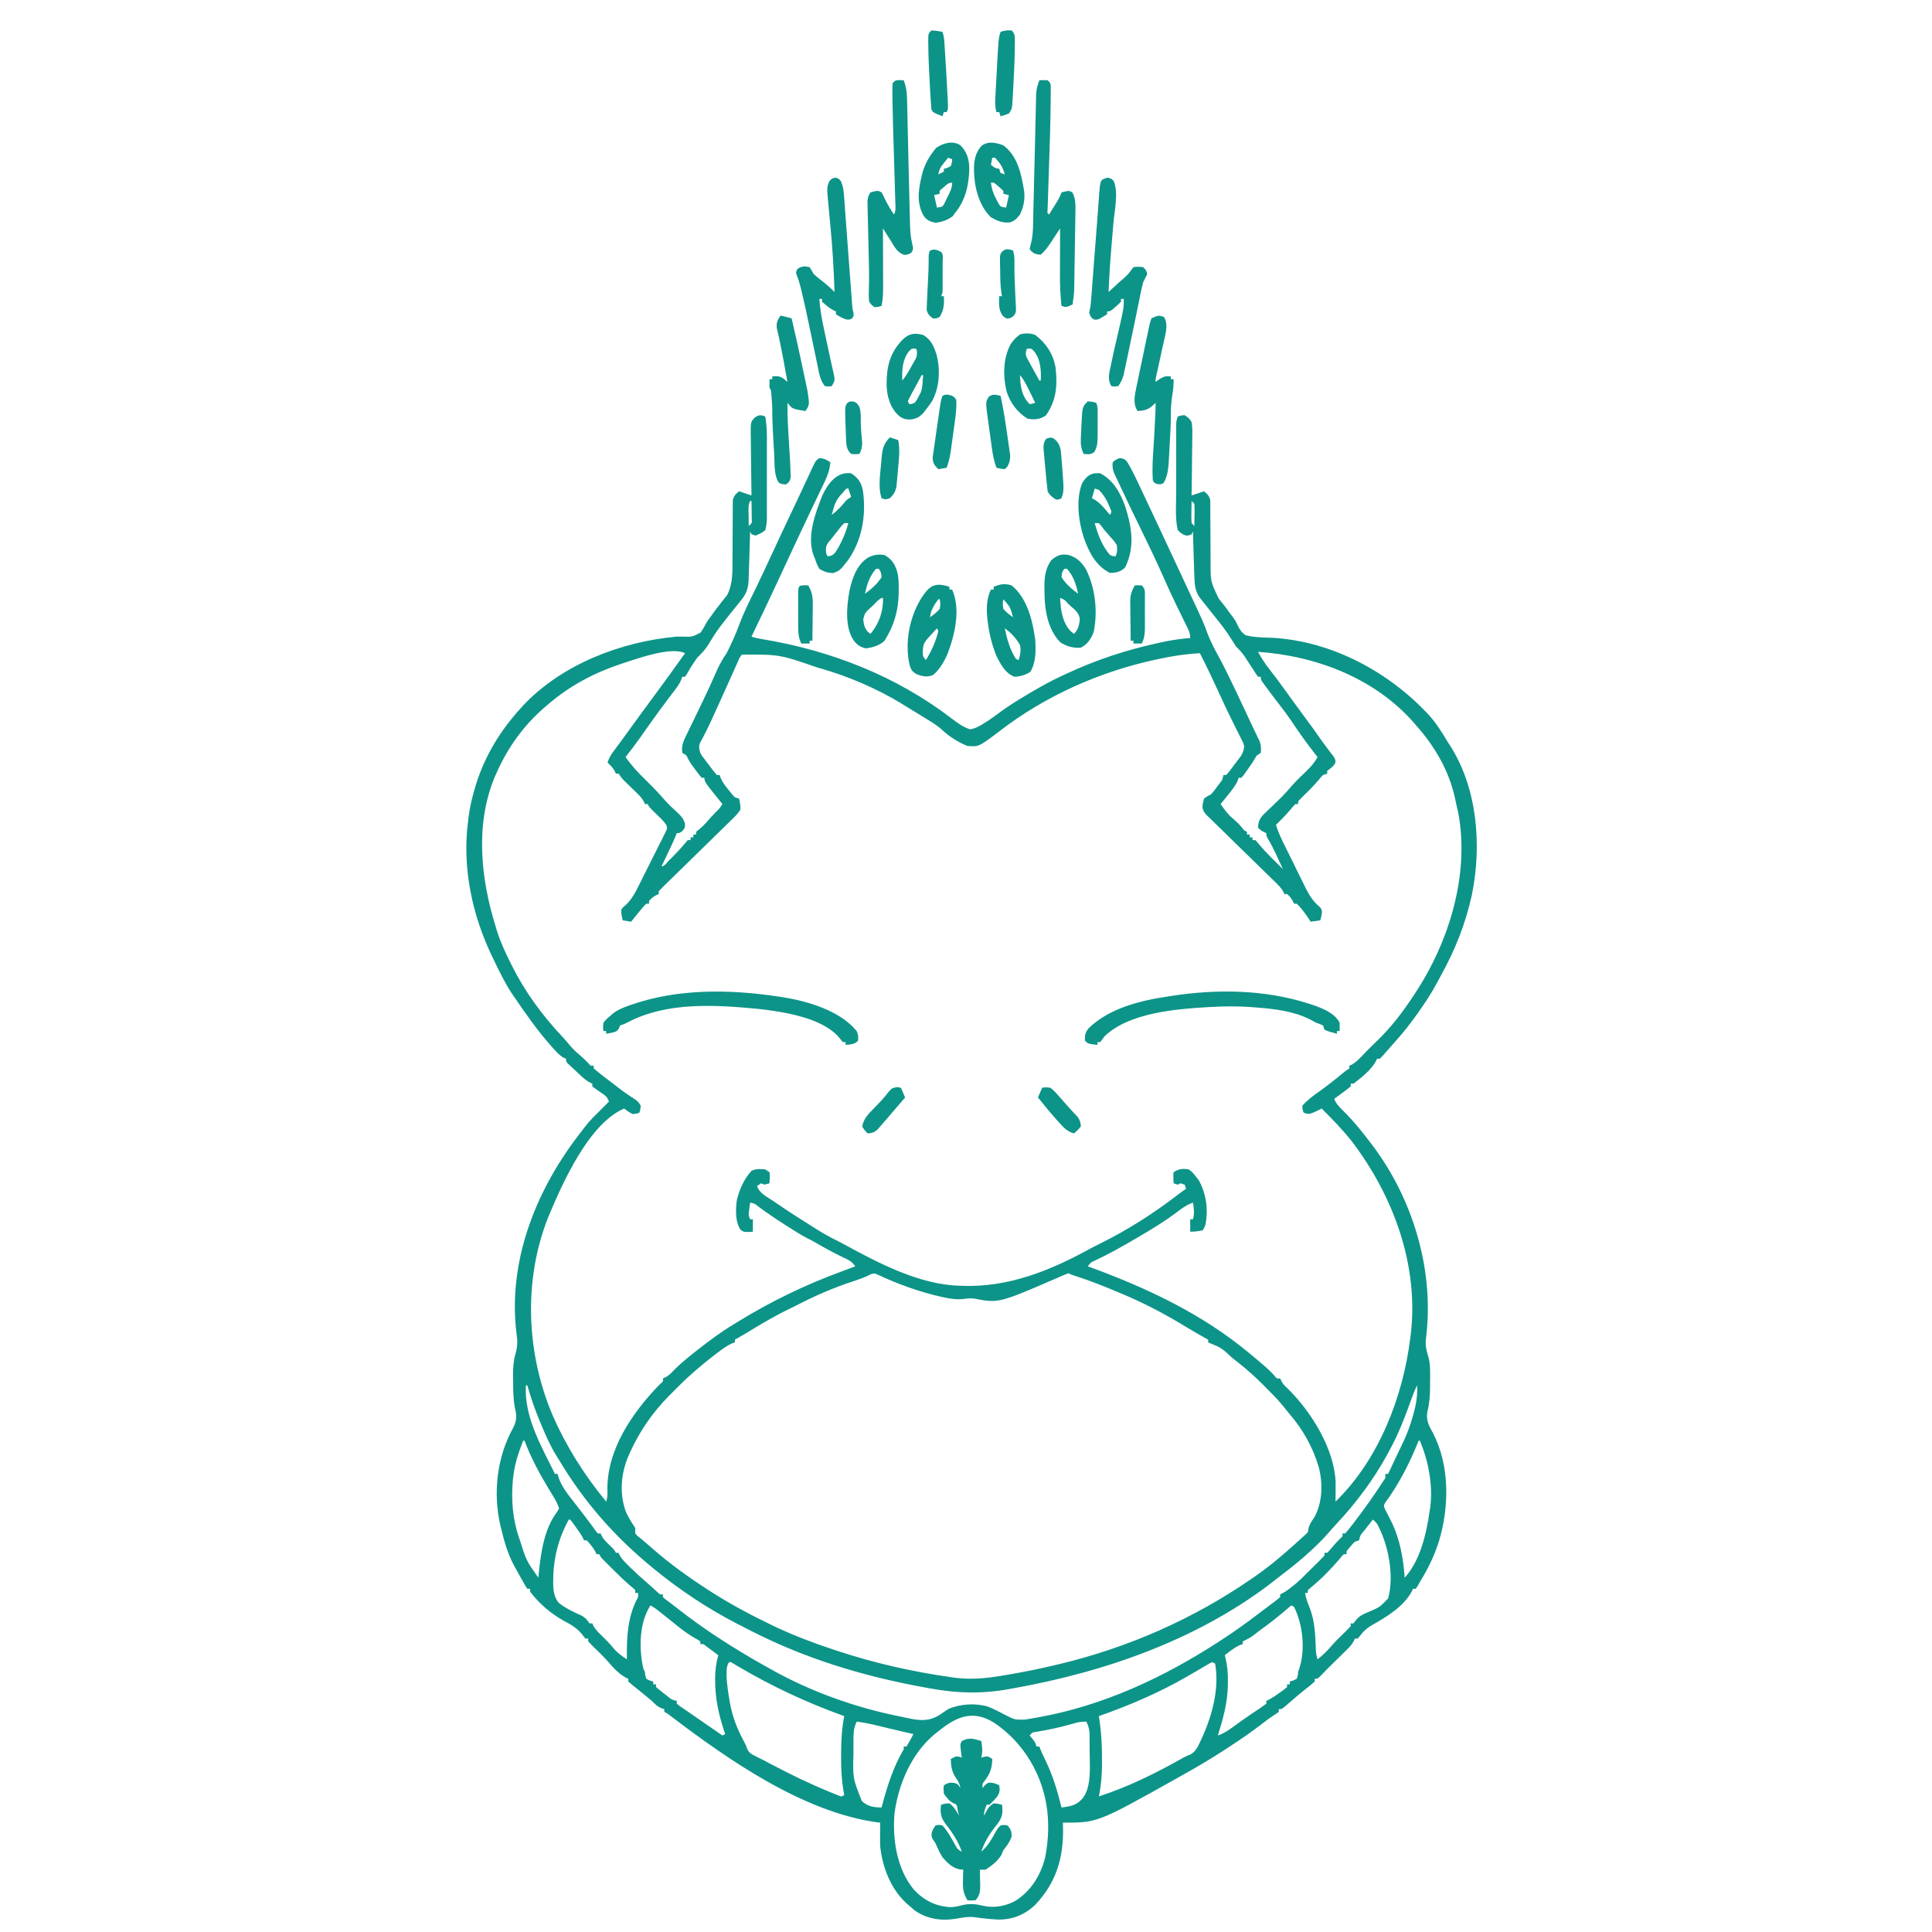 <?xml version="1.0" encoding="UTF-8"?>
<svg version="1.1" xmlns="http://www.w3.org/2000/svg" width="1396" height="1396">
<path d="M0 0 C0.722 0.268 1.444 0.536 2.188 0.812 C2.954 5.573 3.314 10.134 3.317 14.954 C3.32 15.967 3.32 15.967 3.322 17.001 C3.327 19.212 3.324 21.422 3.32 23.633 C3.321 25.18 3.322 26.728 3.323 28.275 C3.325 31.508 3.323 34.74 3.318 37.973 C3.312 42.11 3.315 46.247 3.321 50.384 C3.325 53.575 3.324 56.767 3.321 59.958 C3.321 61.483 3.321 63.009 3.324 64.534 C3.326 66.666 3.322 68.798 3.317 70.93 C3.316 72.142 3.315 73.353 3.314 74.601 C3.201 77.483 2.944 80.032 2.188 82.812 C0.015 84.807 -2.064 85.58 -4.812 86.812 C-5.803 86.483 -6.793 86.153 -7.812 85.812 C-8.143 85.153 -8.473 84.493 -8.812 83.812 C-8.85 85.18 -8.85 85.18 -8.888 86.575 C-8.984 90.01 -9.084 93.445 -9.185 96.88 C-9.228 98.357 -9.269 99.834 -9.31 101.311 C-9.443 106.147 -9.619 110.979 -9.812 115.812 C-9.835 116.875 -9.857 117.938 -9.88 119.033 C-10.185 125.773 -11.922 129.572 -16.25 134.688 C-16.79 135.366 -17.33 136.045 -17.886 136.744 C-18.987 138.125 -20.097 139.499 -21.217 140.865 C-23.527 143.685 -25.77 146.555 -28 149.438 C-29.203 150.988 -29.203 150.988 -30.43 152.57 C-33.827 157.088 -36.761 161.9 -39.707 166.719 C-41.819 169.823 -44.133 172.198 -46.812 174.812 C-47.902 176.278 -48.948 177.777 -49.938 179.312 C-50.44 180.085 -50.943 180.857 -51.461 181.652 C-52.535 183.369 -53.558 185.117 -54.562 186.875 C-54.975 187.514 -55.388 188.154 -55.812 188.812 C-56.472 188.812 -57.133 188.812 -57.812 188.812 C-58.061 189.527 -58.31 190.241 -58.566 190.977 C-59.949 194.123 -61.646 196.471 -63.75 199.188 C-64.566 200.253 -65.381 201.32 -66.195 202.387 C-66.838 203.225 -66.838 203.225 -67.493 204.08 C-69.738 207.028 -71.933 210.012 -74.125 213 C-74.58 213.62 -75.036 214.24 -75.505 214.879 C-79.606 220.487 -83.597 226.172 -87.586 231.86 C-91.18 236.966 -94.905 241.941 -98.812 246.812 C-94.535 252.923 -89.719 258.125 -84.375 263.312 C-79.532 268.039 -74.88 272.811 -70.471 277.946 C-67.475 281.318 -64.154 284.371 -60.824 287.41 C-58.265 289.865 -56.874 291.607 -55.848 295.031 C-55.812 297.812 -55.812 297.812 -57.625 300.188 C-59.812 301.812 -59.812 301.812 -61.812 301.812 C-62.098 302.542 -62.383 303.271 -62.677 304.022 C-63.704 306.546 -64.806 308.998 -65.977 311.457 C-66.376 312.298 -66.776 313.139 -67.188 314.006 C-67.6 314.87 -68.013 315.734 -68.438 316.625 C-69.068 317.95 -69.068 317.95 -69.711 319.303 C-70.743 321.473 -71.777 323.643 -72.812 325.812 C-70.618 325.812 -69.232 323.365 -67.761 321.899 C-67.221 321.355 -66.681 320.811 -66.125 320.25 C-65.307 319.432 -65.307 319.432 -64.473 318.597 C-61.582 315.681 -58.806 312.73 -56.188 309.562 C-55.404 308.655 -54.62 307.748 -53.812 306.812 C-53.153 306.812 -52.492 306.812 -51.812 306.812 C-51.812 306.152 -51.812 305.493 -51.812 304.812 C-51.153 304.812 -50.492 304.812 -49.812 304.812 C-49.812 304.152 -49.812 303.493 -49.812 302.812 C-49.153 302.812 -48.492 302.812 -47.812 302.812 C-47.812 302.152 -47.812 301.493 -47.812 300.812 C-47.132 300.276 -46.451 299.74 -45.75 299.188 C-42.591 296.633 -40.147 293.853 -37.52 290.773 C-35.398 288.336 -33.097 286.097 -30.812 283.812 C-30.152 282.822 -29.492 281.832 -28.812 280.812 C-29.332 280.172 -29.851 279.531 -30.387 278.871 C-41.812 264.7 -41.812 264.7 -41.812 261.812 C-42.472 261.812 -43.133 261.812 -43.812 261.812 C-45.401 259.928 -46.865 258.051 -48.312 256.062 C-48.716 255.524 -49.119 254.985 -49.535 254.43 C-51.182 252.201 -52.7 250.046 -53.906 247.547 C-54.819 245.461 -54.819 245.461 -57.812 243.812 C-58.67 238.36 -56.58 234.436 -54.227 229.688 C-53.854 228.911 -53.481 228.135 -53.097 227.335 C-51.888 224.822 -50.663 222.318 -49.438 219.812 C-48.19 217.231 -46.946 214.648 -45.703 212.064 C-44.882 210.359 -44.06 208.654 -43.236 206.949 C-39.613 199.442 -36.155 191.869 -32.807 184.234 C-30.82 179.766 -28.571 175.87 -25.812 171.812 C-24.612 169.468 -23.47 167.141 -22.375 164.75 C-21.819 163.563 -21.264 162.376 -20.691 161.152 C-19.14 157.685 -17.799 154.158 -16.465 150.602 C-13.936 143.96 -10.953 137.62 -7.812 131.25 C-6.649 128.863 -5.488 126.475 -4.328 124.086 C-4.034 123.481 -3.74 122.875 -3.437 122.252 C-0.402 115.995 2.523 109.689 5.438 103.375 C11.271 90.751 17.188 78.167 23.14 65.598 C23.495 64.848 23.851 64.098 24.217 63.325 C24.915 61.851 25.613 60.378 26.311 58.904 C28.279 54.746 30.23 50.58 32.164 46.406 C32.789 45.063 32.789 45.063 33.427 43.694 C34.153 42.131 34.874 40.567 35.589 39 C38.515 32.725 38.515 32.725 41.188 30.812 C44.668 31.074 46.238 31.846 49.188 33.812 C48.66 39.059 47.399 43.066 45.117 47.809 C44.648 48.795 44.648 48.795 44.169 49.801 C43.142 51.955 42.102 54.102 41.062 56.25 C40.336 57.768 39.611 59.286 38.887 60.805 C37.394 63.937 35.896 67.067 34.395 70.196 C31.369 76.514 28.396 82.857 25.428 89.203 C24.497 91.194 23.564 93.184 22.631 95.174 C18.562 103.854 14.526 112.55 10.5 121.25 C4.521 134.165 -1.615 147.001 -7.812 159.812 C-5.215 160.678 -2.916 161.178 -0.227 161.609 C49.319 169.751 96.817 188.271 136.864 219.007 C140.974 222.113 145.215 225.282 150.188 226.812 C154.49 226.061 157.74 224.052 161.375 221.688 C162.214 221.149 163.053 220.61 163.918 220.055 C166.757 218.108 169.516 216.092 172.281 214.043 C178.154 209.756 184.251 205.96 190.5 202.25 C191.602 201.594 192.703 200.938 193.838 200.261 C201.477 195.746 209.113 191.506 217.188 187.812 C217.836 187.508 218.485 187.204 219.153 186.891 C241.2 176.561 263.897 169.113 287.688 164.062 C288.679 163.851 289.67 163.64 290.691 163.423 C296.841 162.163 302.929 161.303 309.188 160.812 C309.188 157.246 308.234 155.507 306.66 152.316 C306.12 151.21 305.579 150.104 305.022 148.964 C304.733 148.378 304.444 147.793 304.146 147.19 C302.635 144.129 301.144 141.059 299.652 137.988 C299.354 137.374 299.055 136.76 298.747 136.128 C295.823 130.097 293.055 124.002 290.344 117.873 C284.982 105.768 279.259 93.84 273.448 81.945 C268.118 71.021 262.824 60.079 257.688 49.062 C256.994 47.601 256.994 47.601 256.286 46.11 C255.665 44.764 255.665 44.764 255.031 43.391 C254.493 42.237 254.493 42.237 253.943 41.06 C253.073 38.471 252.89 36.525 253.188 33.812 C255.438 31.938 255.438 31.938 258.188 30.812 C260.739 31.077 261.834 31.403 263.526 33.362 C263.906 34.017 264.286 34.671 264.678 35.345 C265.1 36.071 265.523 36.796 265.958 37.543 C267.871 41.073 269.639 44.652 271.34 48.289 C271.905 49.481 271.905 49.481 272.481 50.698 C273.701 53.276 274.913 55.856 276.125 58.438 C276.977 60.243 277.83 62.048 278.682 63.853 C281.192 69.169 283.691 74.49 286.188 79.812 C286.533 80.549 286.879 81.286 287.235 82.045 C290.998 90.07 294.742 98.103 298.479 106.14 C300.309 110.076 302.146 114.009 303.984 117.941 C304.621 119.303 305.257 120.665 305.893 122.027 C306.805 123.979 307.717 125.93 308.63 127.882 C319.089 150.251 319.089 150.251 321.562 157.188 C323.688 162.809 326.295 167.964 329.219 173.208 C331.205 176.81 333.072 180.467 334.906 184.148 C335.25 184.837 335.594 185.526 335.948 186.236 C339.517 193.423 342.948 200.674 346.352 207.942 C347.383 210.142 348.417 212.342 349.451 214.541 C350.775 217.357 352.092 220.177 353.404 222.999 C354.51 225.375 355.638 227.735 356.788 230.091 C357.475 231.521 357.475 231.521 358.176 232.98 C358.569 233.781 358.963 234.582 359.368 235.407 C360.383 238.385 360.534 240.689 360.188 243.812 C358.702 244.803 358.702 244.803 357.188 245.812 C356.147 247.454 355.153 249.125 354.188 250.812 C352.856 252.766 351.501 254.703 350.125 256.625 C349.433 257.601 348.741 258.577 348.027 259.582 C347.117 260.686 347.117 260.686 346.188 261.812 C345.527 261.812 344.868 261.812 344.188 261.812 C343.974 262.487 343.76 263.161 343.539 263.855 C341.753 267.762 339.258 270.804 336.562 274.125 C336.047 274.77 335.531 275.415 335 276.08 C333.735 277.662 332.462 279.238 331.188 280.812 C333.953 284.844 336.424 288.349 340.25 291.438 C343.314 293.999 345.754 296.63 348.188 299.812 C348.848 300.142 349.507 300.473 350.188 300.812 C350.188 301.473 350.188 302.132 350.188 302.812 C350.848 302.812 351.507 302.812 352.188 302.812 C352.188 303.473 352.188 304.132 352.188 304.812 C352.848 304.812 353.507 304.812 354.188 304.812 C354.188 305.473 354.188 306.132 354.188 306.812 C354.848 306.812 355.507 306.812 356.188 306.812 C357.457 308.105 357.457 308.105 359 310 C364.342 316.308 370.308 322.013 376.188 327.812 C374.941 325.123 373.691 322.436 372.438 319.75 C372.089 318.998 371.741 318.246 371.383 317.471 C369.69 313.851 367.948 310.325 365.922 306.879 C364.188 303.812 364.188 303.812 364.188 301.812 C363.259 301.379 363.259 301.379 362.312 300.938 C360.188 299.812 360.188 299.812 358.188 297.812 C358.417 293.071 359.582 290.808 362.977 287.57 C363.754 286.814 364.531 286.057 365.332 285.277 C366.151 284.505 366.969 283.733 367.812 282.938 C369.411 281.401 371.008 279.862 372.602 278.32 C373.772 277.189 373.772 277.189 374.967 276.035 C377.623 273.377 380.062 270.578 382.503 267.724 C385.884 263.888 389.613 260.386 393.289 256.838 C396.482 253.704 399.1 250.829 401.188 246.812 C400.616 246.094 400.045 245.376 399.457 244.637 C393.626 237.193 388.181 229.559 382.919 221.702 C379.745 216.987 376.417 212.455 372.899 207.991 C370.286 204.665 367.762 201.277 365.25 197.875 C364.757 197.217 364.264 196.559 363.756 195.881 C360.188 191.046 360.188 191.046 360.188 188.812 C359.527 188.812 358.868 188.812 358.188 188.812 C356.788 186.859 355.466 184.848 354.188 182.812 C352.857 180.769 351.523 178.728 350.188 176.688 C349.527 175.674 348.868 174.661 348.188 173.617 C346.354 171.045 344.414 169.034 342.188 166.812 C341.124 165.215 340.105 163.587 339.125 161.938 C336.308 157.408 333.259 153.223 329.938 149.062 C329.476 148.479 329.015 147.895 328.539 147.294 C326.583 144.82 324.624 142.349 322.634 139.903 C321.087 137.994 319.573 136.062 318.062 134.125 C317.352 133.272 317.352 133.272 316.628 132.401 C312.596 127.143 312.361 122.296 312.188 115.812 C312.136 114.532 312.084 113.252 312.03 111.933 C311.863 107.665 311.742 103.395 311.625 99.125 C311.582 97.633 311.538 96.142 311.494 94.65 C311.388 91.038 311.287 87.425 311.188 83.812 C310.858 84.472 310.527 85.132 310.188 85.812 C308.5 86.688 308.5 86.688 306.188 86.812 C303 85.562 303 85.562 300.188 82.812 C298.207 74.229 299.041 64.749 299.055 55.969 C299.054 54.467 299.053 52.965 299.052 51.464 C299.05 48.341 299.052 45.218 299.057 42.095 C299.063 38.092 299.06 34.09 299.054 30.087 C299.05 26.997 299.051 23.907 299.054 20.817 C299.054 19.34 299.054 17.864 299.051 16.387 C299.049 14.331 299.053 12.276 299.058 10.221 C299.059 8.468 299.059 8.468 299.061 6.681 C299.188 3.812 299.188 3.812 300.188 0.812 C302.375 0 302.375 0 305.188 -0.188 C307.708 1.464 308.751 2.256 310.188 4.812 C310.889 8.843 310.769 12.815 310.676 16.895 C310.669 18.064 310.662 19.233 310.654 20.438 C310.626 24.168 310.564 27.896 310.5 31.625 C310.475 34.156 310.452 36.686 310.432 39.217 C310.377 45.416 310.293 51.614 310.188 57.812 C314.642 56.328 314.642 56.328 319.188 54.812 C321.688 56.916 323.052 58.123 323.693 61.383 C323.696 62.354 323.699 63.325 323.702 64.324 C323.722 65.983 323.722 65.983 323.742 67.674 C323.737 68.866 323.732 70.057 323.727 71.285 C323.744 73.135 323.744 73.135 323.762 75.023 C323.792 78.305 323.805 81.587 323.809 84.869 C323.817 89.464 323.845 94.058 323.884 98.652 C323.904 101.094 323.913 103.536 323.911 105.978 C323.881 120.021 323.881 120.021 329.812 132.312 C330.525 133.219 331.238 134.125 331.973 135.059 C332.704 135.967 333.434 136.876 334.188 137.812 C335.552 139.659 336.907 141.513 338.25 143.375 C338.929 144.272 339.609 145.169 340.309 146.094 C342.188 148.812 342.188 148.812 343.473 151.656 C345.086 154.929 346.223 156.637 349.188 158.812 C355.425 160.451 362.009 160.4 368.419 160.657 C411.861 163.094 453.26 185.538 482.244 217.117 C487.317 222.863 491.237 229.27 495.188 235.812 C495.73 236.641 496.273 237.47 496.832 238.324 C516.822 269.39 519.979 310.93 512.715 346.394 C508.173 367.226 500.679 386.045 490.368 404.661 C489.513 406.22 488.675 407.787 487.847 409.36 C484.179 416.273 480.054 422.72 475.562 429.125 C474.512 430.628 474.512 430.628 473.441 432.161 C468.188 439.589 462.648 446.611 456.525 453.335 C455.169 454.833 453.842 456.352 452.52 457.879 C447.978 463.07 447.978 463.07 446.188 464.812 C445.527 464.812 444.868 464.812 444.188 464.812 C443.922 465.404 443.656 465.996 443.383 466.605 C439.957 472.931 432.869 478.516 427.188 482.812 C426.527 482.812 425.868 482.812 425.188 482.812 C425.188 483.473 425.188 484.132 425.188 484.812 C423.218 486.436 421.254 487.948 419.188 489.438 C418.615 489.858 418.043 490.278 417.453 490.711 C416.035 491.751 414.612 492.782 413.188 493.812 C414.672 497.299 416.65 499.454 419.375 502.062 C427.478 510.011 434.4 518.738 441.188 527.812 C441.796 528.625 442.404 529.437 443.031 530.273 C471.191 569.193 485.7 619.551 479.484 667.48 C478.966 672.446 479.992 676.119 481.462 680.835 C482.871 686.62 482.576 692.517 482.5 698.438 C482.503 699.696 482.506 700.954 482.51 702.25 C482.474 708.398 482.091 713.924 480.568 719.873 C479.433 725.659 481.622 730.053 484.438 734.938 C496.806 758.517 496.469 788.437 488.932 813.479 C485.58 823.989 481.037 833.437 475.188 842.812 C474.665 843.748 474.143 844.684 473.605 845.648 C473.138 846.363 472.67 847.077 472.188 847.812 C471.527 847.812 470.868 847.812 470.188 847.812 C469.793 848.675 469.793 848.675 469.391 849.555 C463.461 860.683 451.345 867.947 440.688 874 C436.707 876.285 434.078 878.82 431.344 882.492 C430.962 882.928 430.581 883.364 430.188 883.812 C429.527 883.812 428.868 883.812 428.188 883.812 C427.93 884.396 427.673 884.979 427.407 885.58 C426.082 888.005 424.635 889.593 422.668 891.527 C421.975 892.214 421.282 892.9 420.568 893.607 C419.845 894.314 419.121 895.022 418.375 895.75 C417.663 896.453 416.951 897.156 416.217 897.881 C414.833 899.247 413.447 900.611 412.059 901.973 C408.996 904.983 405.952 908.005 403 911.125 C401.188 912.812 401.188 912.812 399.188 912.812 C399.188 913.472 399.188 914.133 399.188 914.812 C397.553 916.29 395.853 917.695 394.125 919.062 C393.12 919.867 392.114 920.671 391.078 921.5 C390.124 922.263 389.17 923.026 388.188 923.812 C386.91 924.888 385.638 925.97 384.375 927.062 C383.839 927.524 383.303 927.985 382.75 928.461 C381.664 929.4 380.581 930.343 379.5 931.289 C375.406 934.812 375.406 934.812 373.188 934.812 C373.188 935.472 373.188 936.133 373.188 936.812 C371.808 937.778 370.419 938.733 368.997 939.635 C365.723 941.765 362.668 944.196 359.562 946.562 C352.927 951.573 346.169 956.293 339.188 960.812 C337.926 961.649 336.666 962.486 335.406 963.324 C324.289 970.676 312.836 977.342 301.188 983.812 C300.122 984.411 300.122 984.411 299.034 985.022 C242.264 1016.812 242.264 1016.812 217.188 1016.812 C217.222 1017.866 217.257 1018.919 217.293 1020.004 C217.796 1041.857 212.495 1060.135 197.125 1076.25 C189.607 1083.375 180.633 1087.045 170.172 1086.809 C164.577 1086.535 159.04 1085.95 153.5 1085.125 C148.653 1084.513 144.093 1085.514 139.312 1086.316 C128.971 1087.958 118.473 1086.272 109.812 1080 C108.584 1078.961 107.374 1077.899 106.188 1076.812 C105.607 1076.323 105.027 1075.833 104.43 1075.328 C92.835 1064.825 86.79 1049.118 85.188 1033.812 C85.084 1030.831 85.092 1027.857 85.125 1024.875 C85.132 1023.706 85.132 1023.706 85.139 1022.514 C85.15 1020.613 85.168 1018.713 85.188 1016.812 C84.213 1016.696 83.238 1016.58 82.234 1016.461 C28.952 1008.754 -24.436 971.513 -66.484 939.527 C-68.682 937.807 -68.682 937.807 -70.812 936.812 C-70.812 936.153 -70.812 935.492 -70.812 934.812 C-71.555 934.565 -72.297 934.317 -73.062 934.062 C-76.092 932.685 -77.49 931.173 -79.812 928.812 C-81.588 927.314 -83.38 925.835 -85.188 924.375 C-86.15 923.591 -87.113 922.808 -88.105 922 C-89.686 920.723 -91.27 919.45 -92.863 918.188 C-94.214 917.104 -95.52 915.965 -96.812 914.812 C-96.812 914.153 -96.812 913.492 -96.812 912.812 C-97.349 912.586 -97.885 912.359 -98.438 912.125 C-103.894 909.11 -107.694 904.899 -111.668 900.207 C-114.91 896.587 -118.399 893.218 -121.901 889.849 C-123.241 888.54 -124.531 887.18 -125.812 885.812 C-125.812 885.153 -125.812 884.492 -125.812 883.812 C-126.472 883.812 -127.132 883.812 -127.812 883.812 C-128.767 882.677 -129.675 881.502 -130.562 880.312 C-134.224 875.975 -138.292 873.681 -143.257 871.028 C-152.692 865.852 -161.382 858.448 -167.812 849.812 C-167.812 849.153 -167.812 848.492 -167.812 847.812 C-168.472 847.812 -169.132 847.812 -169.812 847.812 C-171.125 845.875 -171.125 845.875 -172.812 842.812 C-173.173 842.181 -173.534 841.549 -173.906 840.898 C-175.238 838.552 -176.525 836.184 -177.812 833.812 C-178.545 832.517 -178.545 832.517 -179.293 831.195 C-183.987 822.483 -186.547 813.392 -188.812 803.812 C-189 803.061 -189.188 802.31 -189.381 801.535 C-194.636 778.546 -191.67 752.743 -180.354 732.153 C-177.377 726.548 -177.261 722.804 -178.812 716.812 C-180.02 710.269 -180.032 703.767 -180.062 697.125 C-180.083 696.017 -180.104 694.909 -180.125 693.768 C-180.152 688.079 -179.777 683.096 -178.234 677.605 C-176.915 672.859 -176.761 669.305 -177.467 664.462 C-184.258 612.414 -164.257 561.229 -133.187 520.61 C-132.006 519.066 -130.832 517.516 -129.66 515.965 C-126.598 511.951 -123.477 508.302 -119.812 504.812 C-118.206 503.211 -116.602 501.607 -115 500 C-113.604 498.604 -112.208 497.208 -110.812 495.812 C-112.125 491.875 -113.982 491.069 -117.375 488.75 C-119.222 487.487 -121.045 486.184 -122.812 484.812 C-122.812 484.152 -122.812 483.493 -122.812 482.812 C-123.397 482.548 -123.981 482.284 -124.583 482.012 C-128.442 479.936 -131.39 476.799 -134.562 473.812 C-135.609 472.85 -135.609 472.85 -136.676 471.867 C-137.334 471.251 -137.993 470.635 -138.672 470 C-139.275 469.437 -139.878 468.873 -140.499 468.293 C-141.812 466.812 -141.812 466.812 -141.812 464.812 C-142.64 464.488 -142.64 464.488 -143.484 464.156 C-146.571 462.375 -148.72 459.946 -151.062 457.312 C-151.795 456.497 -151.795 456.497 -152.542 455.666 C-162.28 444.745 -170.558 432.873 -178.812 420.812 C-179.531 419.764 -180.249 418.716 -180.988 417.637 C-185.985 410.067 -189.889 401.972 -193.812 393.812 C-194.128 393.167 -194.443 392.522 -194.767 391.856 C-209.726 361.187 -217.079 326.435 -212.5 292.375 C-212.323 290.935 -212.323 290.935 -212.143 289.467 C-211.257 282.721 -209.757 276.328 -207.812 269.812 C-207.448 268.561 -207.083 267.309 -206.707 266.02 C-200.177 245.533 -189.237 227.674 -174.812 211.812 C-174.034 210.95 -173.255 210.088 -172.453 209.199 C-144.308 179.59 -101.914 163.435 -61.812 159.812 C-60.473 159.803 -59.133 159.807 -57.793 159.824 C-50.669 160.036 -50.669 160.036 -44.598 156.914 C-42.78 154.3 -41.307 151.622 -39.812 148.812 C-38.529 146.979 -37.216 145.167 -35.875 143.375 C-35.214 142.458 -34.552 141.542 -33.871 140.598 C-32.485 138.722 -31.059 136.876 -29.598 135.059 C-28.885 134.152 -28.172 133.246 -27.438 132.312 C-26.79 131.518 -26.143 130.724 -25.477 129.906 C-21.022 121.624 -21.531 111.576 -21.539 102.41 C-21.519 99.867 -21.498 97.323 -21.477 94.779 C-21.454 90.807 -21.437 86.835 -21.432 82.863 C-21.422 79.003 -21.388 75.145 -21.352 71.285 C-21.357 70.094 -21.362 68.902 -21.367 67.674 C-21.354 66.569 -21.34 65.463 -21.327 64.324 C-21.324 63.354 -21.321 62.383 -21.318 61.383 C-20.677 58.123 -19.313 56.916 -16.812 54.812 C-13.842 55.803 -10.873 56.792 -7.812 57.812 C-7.824 57.16 -7.835 56.507 -7.846 55.834 C-7.957 49.037 -8.032 42.241 -8.087 35.443 C-8.112 32.907 -8.146 30.37 -8.19 27.834 C-8.25 24.187 -8.279 20.542 -8.301 16.895 C-8.327 15.761 -8.352 14.628 -8.379 13.46 C-8.382 4.682 -8.382 4.682 -5.458 1.546 C-2.812 -0.188 -2.812 -0.188 0 0 Z M-8.812 58.812 C-7.812 60.812 -7.812 60.812 -7.812 60.812 Z M310.188 58.812 C311.188 60.812 311.188 60.812 311.188 60.812 Z M-8.812 61.812 C-10.407 65.001 -9.914 68.441 -9.875 71.938 C-9.87 72.692 -9.866 73.446 -9.861 74.223 C-9.85 76.086 -9.832 77.949 -9.812 79.812 C-7.401 77.847 -7.401 77.847 -7.617 74.117 C-7.63 72.64 -7.654 71.164 -7.688 69.688 C-7.697 68.933 -7.706 68.179 -7.715 67.402 C-7.738 65.539 -7.774 63.676 -7.812 61.812 C-8.143 61.812 -8.473 61.812 -8.812 61.812 Z M310.188 61.812 C310.134 64.438 310.094 67.062 310.062 69.688 C310.046 70.434 310.029 71.18 310.012 71.949 C309.994 73.904 310.084 75.86 310.188 77.812 C310.848 78.472 311.507 79.132 312.188 79.812 C312.241 77.187 312.281 74.563 312.312 71.938 C312.329 71.191 312.346 70.445 312.363 69.676 C312.381 67.721 312.291 65.765 312.188 63.812 C311.527 63.153 310.868 62.492 310.188 61.812 Z M-102.454 179.644 C-121.786 186.103 -139.382 195.471 -154.812 208.812 C-155.724 209.585 -156.635 210.357 -157.574 211.152 C-172.631 224.272 -183.667 239.683 -191.812 257.812 C-192.296 258.88 -192.779 259.947 -193.277 261.047 C-207.571 295.282 -203.483 334.366 -192.812 368.812 C-192.472 369.956 -192.132 371.099 -191.781 372.277 C-189.229 380.472 -185.629 388.147 -181.812 395.812 C-181.503 396.436 -181.193 397.059 -180.875 397.701 C-171.331 416.704 -158.872 433.63 -144.32 449.094 C-142.552 451.011 -140.886 452.917 -139.242 454.934 C-137.202 457.351 -135.228 459.354 -132.812 461.375 C-130.408 463.417 -128.116 465.469 -125.938 467.75 C-124.067 470.045 -124.067 470.045 -121.812 469.812 C-121.812 470.473 -121.812 471.132 -121.812 471.812 C-119.766 473.583 -117.713 475.238 -115.562 476.875 C-114.932 477.362 -114.302 477.848 -113.653 478.35 C-111.711 479.844 -109.763 481.329 -107.812 482.812 C-107.232 483.257 -106.651 483.702 -106.052 484.16 C-99.742 489.05 -99.742 489.05 -93.09 493.445 C-90.523 494.986 -89.215 496.164 -87.812 498.812 C-88.125 501.562 -88.125 501.562 -88.812 503.812 C-90.938 504.562 -90.938 504.562 -93.812 504.812 C-97.125 502.875 -97.125 502.875 -99.812 500.812 C-125.396 511.643 -144.602 555.155 -154.598 579.098 C-172.798 624.587 -170.594 677.513 -151.562 722.312 C-141.611 745.074 -128.608 765.633 -112.812 784.812 C-111.722 781.542 -111.812 779.367 -111.938 775.938 C-112.097 747.053 -94.038 720.854 -74.812 700.812 C-74.236 700.272 -73.66 699.732 -73.066 699.176 C-71.587 697.876 -71.587 697.876 -71.812 695.812 C-71.226 695.556 -70.639 695.299 -70.035 695.035 C-67.609 693.701 -66.137 692.268 -64.25 690.25 C-59.44 685.334 -54.218 681.053 -48.812 676.812 C-48.16 676.3 -47.508 675.787 -46.835 675.258 C-38.415 668.665 -29.998 662.312 -20.812 656.812 C-19.329 655.902 -17.846 654.99 -16.363 654.078 C7.028 639.77 31.165 628.168 56.881 618.665 C60.321 617.393 63.754 616.102 67.188 614.812 C64.712 611.099 61.844 609.962 57.938 608.125 C51.209 604.871 44.722 601.35 38.273 597.574 C36.365 596.485 34.425 595.446 32.445 594.492 C27.676 592.033 23.207 589.138 18.688 586.25 C17.716 585.632 16.744 585.013 15.743 584.376 C9.426 580.328 3.237 576.149 -2.775 571.658 C-5.499 569.46 -5.499 569.46 -8.812 568.812 C-9.008 570.249 -9.194 571.687 -9.375 573.125 C-9.479 573.926 -9.584 574.726 -9.691 575.551 C-9.96 577.981 -9.96 577.981 -8.812 580.812 C-8.152 580.812 -7.492 580.812 -6.812 580.812 C-6.812 583.783 -6.812 586.753 -6.812 589.812 C-13.311 590.18 -13.311 590.18 -15.688 588.438 C-19.67 582.685 -19.337 573.375 -18.348 566.656 C-16.335 558.91 -13.236 551.778 -7.812 545.812 C-4.685 544.249 -1.233 544.413 2.188 544.812 C3.178 545.472 4.168 546.133 5.188 546.812 C5.596 549.525 5.321 552.056 5.188 554.812 C1.438 555.938 1.438 555.938 -0.812 554.812 C-1.802 555.472 -2.792 556.133 -3.812 556.812 C-2.017 562.2 3.635 564.697 8.188 567.812 C8.829 568.253 9.471 568.693 10.132 569.146 C19.061 575.242 28.133 581.101 37.312 586.812 C38.177 587.352 39.041 587.892 39.931 588.448 C44.297 591.143 48.676 593.644 53.292 595.882 C55.171 596.804 57.008 597.781 58.844 598.785 C83.561 612.273 113.404 628.035 142.188 628.812 C143.439 628.862 143.439 628.862 144.715 628.912 C177.491 630.103 207.463 618.168 235.879 602.609 C238.603 601.13 241.338 599.729 244.125 598.375 C263.88 588.546 282.723 576.63 300.168 563.141 C302.125 561.632 304.131 560.183 306.188 558.812 C305.858 557.822 305.527 556.832 305.188 555.812 C304.197 555.482 303.207 555.153 302.188 554.812 C301.527 555.143 300.868 555.472 300.188 555.812 C299.197 555.482 298.207 555.153 297.188 554.812 C296.895 548.758 296.895 548.758 297.188 546.812 C300.869 544.358 303.912 543.999 308.188 544.812 C310.938 546.938 310.938 546.938 313.188 549.812 C313.889 550.699 314.59 551.586 315.312 552.5 C320.827 562.242 322.362 573.865 320.188 584.812 C319.363 587.059 319.363 587.059 318.188 588.812 C315.126 589.469 312.315 589.812 309.188 589.812 C309.188 586.842 309.188 583.872 309.188 580.812 C309.848 580.812 310.507 580.812 311.188 580.812 C312.348 576.557 311.949 573.129 311.188 568.812 C306.659 570.316 303.234 572.875 299.5 575.75 C291.086 582.059 282.254 587.498 273.188 592.812 C272.333 593.315 271.478 593.817 270.598 594.334 C260.862 600.031 251.098 605.578 240.896 610.403 C237.41 611.905 237.41 611.905 235.188 614.812 C235.805 615.038 236.422 615.264 237.057 615.496 C278.415 630.665 318.121 649.376 352.188 677.812 C352.797 678.321 353.407 678.829 354.036 679.353 C364.921 688.47 364.921 688.47 369.469 693.168 C371.794 696.045 371.794 696.045 374.188 695.812 C374.448 696.405 374.708 696.998 374.977 697.609 C376.27 699.963 377.576 701.269 379.562 703.062 C396.515 719.676 413.312 746.508 414.265 770.79 C414.285 772.923 414.275 775.054 414.25 777.188 C414.245 777.924 414.241 778.66 414.236 779.418 C414.225 781.216 414.207 783.014 414.188 784.812 C445.405 754.531 462.917 709.203 468.188 666.812 C468.283 666.083 468.379 665.353 468.478 664.601 C474.663 614.415 456.054 563.939 425.902 524.426 C419.27 516.011 411.763 508.373 404.188 500.812 C403.383 501.246 403.383 501.246 402.562 501.688 C395.231 505.16 395.231 505.16 391.188 503.812 C390.375 501.625 390.375 501.625 390.188 498.812 C393.749 494.72 397.92 491.68 402.312 488.562 C408.057 484.425 413.588 480.138 419.016 475.59 C421.188 473.812 421.188 473.812 424.188 471.812 C424.188 471.152 424.188 470.493 424.188 469.812 C424.756 469.571 425.324 469.33 425.91 469.082 C428.635 467.563 430.454 465.738 432.625 463.5 C433.366 462.741 434.107 461.981 434.871 461.199 C435.636 460.412 436.4 459.624 437.188 458.812 C439.592 456.389 442.006 453.985 444.477 451.629 C454.333 442.119 462.64 431.224 470.188 419.812 C470.557 419.259 470.926 418.706 471.307 418.136 C496.106 380.753 511.262 332.028 502.875 287.062 C502.343 284.639 501.784 282.221 501.188 279.812 C500.983 278.797 500.778 277.781 500.566 276.734 C496.369 257.233 486.268 239.664 473.188 224.812 C472.445 223.949 471.702 223.085 470.938 222.195 C442.639 189.868 400.361 173.728 358.188 170.812 C360.71 175.405 363.358 179.509 366.625 183.625 C370.688 188.809 374.597 194.086 378.438 199.438 C383.099 205.931 387.808 212.386 392.562 218.812 C396.646 224.337 400.706 229.868 404.586 235.539 C405.821 237.292 407.107 239.01 408.414 240.711 C409.539 242.184 409.539 242.184 410.688 243.688 C411.724 245.014 411.724 245.014 412.781 246.367 C414.188 248.812 414.188 248.812 414.066 251 C412.76 253.693 410.528 255.012 408.188 256.812 C408.188 257.473 408.188 258.132 408.188 258.812 C406.702 259.308 406.702 259.308 405.188 259.812 C403.677 261.302 403.677 261.302 402.188 263.188 C398.612 267.432 394.747 271.295 390.744 275.13 C389.522 276.322 388.35 277.564 387.188 278.812 C387.188 279.473 387.188 280.132 387.188 280.812 C386.527 280.812 385.868 280.812 385.188 280.812 C383.619 282.363 383.619 282.363 382 284.375 C378.585 288.399 374.969 292.134 371.188 295.812 C372.913 301.749 375.658 307.13 378.387 312.652 C378.9 313.693 379.413 314.733 379.942 315.805 C381.028 318.001 382.117 320.195 383.208 322.388 C384.864 325.729 386.502 329.078 388.139 332.428 C389.199 334.566 390.261 336.703 391.324 338.84 C391.807 339.835 392.289 340.83 392.787 341.855 C395.513 347.275 398.189 351.324 402.868 355.234 C404.188 356.812 404.188 356.812 404.41 359.002 C404.125 361.25 404.125 361.25 403.188 364.812 C400.877 365.142 398.567 365.473 396.188 365.812 C395.651 364.967 395.115 364.121 394.562 363.25 C392.09 359.549 389.395 355.91 386.188 352.812 C385.527 352.812 384.868 352.812 384.188 352.812 C383.919 352.214 383.651 351.616 383.375 351 C382.188 348.814 381.092 347.399 379.188 345.812 C378.527 345.812 377.868 345.812 377.188 345.812 C376.862 344.994 376.862 344.994 376.53 344.16 C374.736 341.023 372.296 338.732 369.712 336.253 C369.154 335.709 368.596 335.166 368.022 334.605 C366.813 333.428 365.602 332.252 364.389 331.078 C362.471 329.218 360.562 327.348 358.656 325.475 C353.237 320.151 347.815 314.831 342.355 309.549 C339.014 306.316 335.695 303.061 332.389 299.79 C331.127 298.549 329.856 297.316 328.577 296.092 C326.788 294.378 325.029 292.638 323.275 290.89 C322.741 290.392 322.208 289.894 321.658 289.381 C319.644 287.326 318.253 285.636 318.021 282.712 C318.228 280.534 318.228 280.534 319.188 276.812 C321.449 275.191 321.449 275.191 324.188 273.812 C326.708 270.968 326.708 270.968 329 267.75 C329.407 267.208 329.813 266.666 330.232 266.107 C332.499 263.259 332.499 263.259 333.188 259.812 C333.848 259.812 334.507 259.812 335.188 259.812 C337.431 257.438 339.301 254.744 341.25 252.125 C341.805 251.404 342.36 250.683 342.932 249.939 C343.461 249.234 343.99 248.528 344.535 247.801 C345.02 247.157 345.505 246.513 346.004 245.849 C347.42 243.412 347.962 241.627 348.188 238.812 C347.45 236.319 347.45 236.319 346.117 233.84 C345.639 232.872 345.161 231.903 344.669 230.906 C344.139 229.864 343.609 228.823 343.062 227.75 C341.95 225.504 340.839 223.256 339.73 221.008 C338.857 219.247 338.857 219.247 337.966 217.45 C334.987 211.396 332.194 205.255 329.375 199.125 C325.134 189.938 320.834 180.802 316.188 171.812 C306.335 172.302 296.819 173.758 287.188 175.812 C286.404 175.977 285.62 176.142 284.812 176.312 C244.182 184.999 204.893 202.413 171.871 227.773 C156.459 239.484 156.459 239.484 148.188 238.812 C141.015 235.885 134.821 231.835 129.191 226.559 C125.233 223.109 120.66 220.536 116.188 217.812 C115.164 217.173 114.14 216.534 113.086 215.875 C109.801 213.829 106.496 211.819 103.188 209.812 C102.225 209.209 101.262 208.606 100.27 207.984 C82.434 197.224 62.209 188.524 42.188 182.812 C41.31 182.559 40.433 182.306 39.529 182.045 C12.53 172.703 12.53 172.703 -14.812 172.812 C-16.627 175.346 -16.627 175.346 -17.977 178.629 C-18.387 179.528 -18.387 179.528 -18.807 180.446 C-19.701 182.415 -20.569 184.394 -21.438 186.375 C-22.053 187.741 -22.67 189.106 -23.289 190.47 C-24.544 193.243 -25.789 196.019 -27.024 198.8 C-29.121 203.516 -31.266 208.209 -33.418 212.899 C-34.337 214.902 -35.253 216.907 -36.164 218.914 C-38.896 224.915 -41.765 230.785 -44.984 236.543 C-46.039 239.433 -45.623 240.866 -44.812 243.812 C-43.661 245.887 -43.661 245.887 -42.16 247.801 C-41.631 248.507 -41.102 249.212 -40.557 249.939 C-40.002 250.661 -39.447 251.382 -38.875 252.125 C-38.324 252.866 -37.773 253.606 -37.205 254.369 C-35.106 257.173 -35.106 257.173 -32.812 259.812 C-32.153 259.812 -31.492 259.812 -30.812 259.812 C-30.574 260.519 -30.336 261.225 -30.09 261.953 C-28.598 265.293 -26.698 267.74 -24.375 270.562 C-23.593 271.527 -22.81 272.491 -22.004 273.484 C-19.957 276.028 -19.957 276.028 -16.812 276.812 C-16.147 279.698 -15.678 281.896 -15.812 284.812 C-17.528 287.394 -18.906 289.037 -21.115 291.105 C-21.978 291.965 -21.978 291.965 -22.858 292.843 C-24.759 294.727 -26.689 296.577 -28.621 298.43 C-29.947 299.734 -31.272 301.041 -32.594 302.349 C-36.075 305.785 -39.581 309.193 -43.094 312.595 C-48.05 317.404 -52.971 322.249 -57.896 327.09 C-60.518 329.668 -63.151 332.236 -65.791 334.796 C-66.988 335.962 -68.184 337.129 -69.381 338.296 C-69.934 338.828 -70.487 339.36 -71.057 339.908 C-72.347 341.172 -73.586 342.487 -74.812 343.812 C-74.812 344.473 -74.812 345.132 -74.812 345.812 C-75.71 346.215 -75.71 346.215 -76.625 346.625 C-78.811 347.812 -80.226 348.908 -81.812 350.812 C-81.812 351.473 -81.812 352.132 -81.812 352.812 C-82.472 352.812 -83.132 352.812 -83.812 352.812 C-85.485 354.428 -85.485 354.428 -87.188 356.5 C-87.805 357.226 -88.422 357.951 -89.059 358.699 C-91.007 361.047 -92.934 363.408 -94.812 365.812 C-96.793 365.483 -98.772 365.152 -100.812 364.812 C-101.599 361.823 -102.118 359.834 -101.812 356.812 C-100.514 355.267 -100.514 355.267 -98.719 353.78 C-93.872 349.223 -91.295 343.802 -88.371 337.895 C-87.799 336.76 -87.227 335.625 -86.638 334.456 C-85.44 332.069 -84.249 329.681 -83.066 327.287 C-81.55 324.22 -80.007 321.168 -78.455 318.118 C-76.975 315.197 -75.518 312.264 -74.059 309.332 C-73.502 308.237 -72.944 307.142 -72.37 306.014 C-71.872 304.996 -71.374 303.978 -70.861 302.929 C-70.416 302.035 -69.971 301.141 -69.512 300.221 C-68.576 297.847 -68.576 297.847 -69.524 295.663 C-71.482 292.852 -73.911 290.547 -76.375 288.188 C-81.693 283.052 -81.693 283.052 -82.812 280.812 C-83.472 280.812 -84.132 280.812 -84.812 280.812 C-85.072 280.226 -85.332 279.64 -85.6 279.035 C-86.896 276.659 -88.282 275.129 -90.219 273.246 C-90.88 272.596 -91.541 271.945 -92.223 271.275 C-93.257 270.273 -93.257 270.273 -94.312 269.25 C-95.679 267.918 -97.044 266.583 -98.406 265.246 C-99.011 264.659 -99.617 264.072 -100.24 263.467 C-101.812 261.812 -101.812 261.812 -103.812 258.812 C-104.472 258.812 -105.132 258.812 -105.812 258.812 C-106.06 258.235 -106.308 257.658 -106.562 257.062 C-107.979 254.512 -109.689 252.795 -111.812 250.812 C-110.759 247.441 -109.231 244.913 -107.102 242.145 C-103.932 237.98 -100.865 233.751 -97.812 229.5 C-91.425 220.63 -84.947 211.829 -78.454 203.036 C-70.817 192.691 -63.259 182.296 -55.812 171.812 C-66.234 166.602 -91.703 176.259 -102.454 179.644 Z M76.375 621.562 C72.921 623.117 69.484 624.414 65.875 625.562 C51.775 630.161 38.25 635.991 25.105 642.83 C23.198 643.807 21.276 644.745 19.344 645.672 C8.977 650.67 -0.805 656.482 -10.618 662.486 C-13.651 664.319 -16.725 666.072 -19.812 667.812 C-19.812 668.472 -19.812 669.133 -19.812 669.812 C-20.485 670.033 -21.158 670.253 -21.852 670.48 C-25.711 672.217 -28.832 674.568 -32.188 677.125 C-32.884 677.653 -33.581 678.18 -34.299 678.724 C-45.136 687.025 -55.333 695.988 -64.812 705.812 C-65.607 706.592 -66.401 707.372 -67.219 708.176 C-79.328 720.485 -88.767 734.067 -95.812 749.812 C-96.228 750.735 -96.228 750.735 -96.651 751.676 C-102.157 764.384 -103.385 779.069 -98.562 792.188 C-96.676 796.385 -94.422 800.043 -91.812 803.812 C-91.812 805.133 -91.812 806.452 -91.812 807.812 C-90.586 809.38 -90.586 809.38 -88.75 810.75 C-85.951 813.051 -83.175 815.36 -80.469 817.77 C-67.424 829.355 -53.455 839.352 -38.812 848.812 C-37.803 849.466 -36.794 850.12 -35.754 850.793 C-22.025 859.451 -7.633 867.118 7 874.125 C7.773 874.497 8.547 874.868 9.344 875.251 C23.148 881.746 37.332 887.109 51.812 891.875 C52.596 892.134 53.379 892.393 54.186 892.66 C81.045 901.519 108.363 907.718 136.375 911.688 C137.618 911.868 137.618 911.868 138.887 912.052 C150.539 913.58 161.452 912.59 173 910.625 C174.373 910.396 175.746 910.168 177.119 909.939 C188.898 907.954 200.572 905.6 212.188 902.812 C213.103 902.595 214.019 902.378 214.963 902.154 C264.431 890.269 311.324 869.67 353.188 840.812 C353.82 840.381 354.453 839.949 355.105 839.504 C364.333 833.194 372.834 826.235 381.188 818.812 C381.694 818.364 382.2 817.915 382.722 817.453 C385.566 814.93 388.397 812.395 391.188 809.812 C391.764 809.281 392.34 808.75 392.934 808.203 C394.382 806.845 394.382 806.845 394.562 804.625 C395.317 801.23 396.843 799.078 398.836 796.266 C404.823 785.398 405.13 771.91 402.121 760.039 C397.891 745.774 390.888 733.062 381.188 721.812 C379.622 719.877 378.06 717.94 376.5 716 C373.574 712.379 370.509 709.074 367.188 705.812 C366.204 704.809 365.222 703.804 364.242 702.797 C357.565 695.982 350.74 689.667 343.188 683.812 C342.066 682.935 340.945 682.057 339.824 681.18 C331.69 673.673 331.69 673.673 322.188 669.812 C322.188 669.153 322.188 668.492 322.188 667.812 C321.648 667.518 321.109 667.224 320.553 666.921 C315.682 664.242 310.895 661.457 306.149 658.563 C291.293 649.507 276.249 641.501 260.188 634.812 C259.329 634.451 258.471 634.09 257.587 633.718 C247.135 629.324 236.701 625.116 225.891 621.688 C223.188 620.812 223.188 620.812 221.188 619.812 C218.368 620.91 215.633 622.076 212.875 623.312 C170.806 641.517 170.806 641.517 152.77 638.074 C150.29 637.823 148.387 638.01 145.934 638.352 C141.18 638.934 137.105 638.479 132.438 637.5 C131.605 637.33 130.773 637.16 129.916 636.984 C113.982 633.448 97.931 627.703 83.201 620.728 C80.154 619.342 79.37 620.159 76.375 621.562 Z M-170.812 700.812 C-172.206 723.576 -159.517 745.13 -149.812 764.812 C-149.153 764.812 -148.493 764.812 -147.812 764.812 C-147.703 765.375 -147.593 765.937 -147.48 766.516 C-145.296 774.028 -139.57 780.719 -134.812 786.812 C-133.584 788.408 -132.356 790.003 -131.13 791.6 C-130.256 792.736 -129.38 793.872 -128.503 795.006 C-125.58 798.789 -122.735 802.62 -119.969 806.52 C-119.587 806.946 -119.206 807.373 -118.812 807.812 C-118.153 807.812 -117.493 807.812 -116.812 807.812 C-116.566 808.387 -116.32 808.962 -116.066 809.555 C-114.615 812.169 -112.91 813.876 -110.75 815.938 C-106.91 819.618 -106.91 819.618 -105.812 821.812 C-105.153 821.812 -104.493 821.812 -103.812 821.812 C-103.588 822.363 -103.364 822.913 -103.133 823.48 C-101.402 826.538 -99.19 828.661 -96.688 831.125 C-96.194 831.611 -95.7 832.098 -95.192 832.599 C-91.827 835.89 -88.381 839.059 -84.797 842.109 C-81.698 844.769 -78.704 847.547 -75.695 850.309 C-73.954 852.021 -73.954 852.021 -71.812 851.812 C-71.812 852.472 -71.812 853.133 -71.812 853.812 C-70.239 855.288 -70.239 855.288 -68.125 856.812 C-67.296 857.438 -66.467 858.063 -65.613 858.707 C-64.689 859.402 -63.765 860.097 -62.812 860.812 C-61.857 861.559 -60.902 862.305 -59.918 863.074 C-43.944 875.552 -27.262 886.499 -9.812 896.812 C-9.115 897.225 -8.417 897.638 -7.698 898.063 C-3.769 900.374 0.198 902.608 4.188 904.812 C4.785 905.15 5.383 905.488 5.999 905.836 C35.092 922.23 67.645 933.802 100.375 940.255 C102.164 940.61 103.95 940.982 105.73 941.378 C114.143 943.234 120.422 943.59 127.938 939.062 C130.023 937.649 132.107 936.233 134.188 934.812 C142.767 930.959 153.846 930.294 162.918 932.91 C167.394 934.69 171.649 936.935 175.918 939.156 C182.265 942.397 182.265 942.397 189.23 942.379 C190.208 942.229 191.185 942.078 192.193 941.923 C193.243 941.742 194.293 941.561 195.375 941.375 C196.48 941.189 197.585 941.003 198.723 940.811 C246.143 932.417 290.072 911.937 330.188 885.812 C330.856 885.381 331.525 884.949 332.214 884.504 C341.523 878.487 350.441 872.029 359.243 865.294 C361.182 863.817 363.132 862.356 365.086 860.898 C366.287 859.995 367.487 859.091 368.688 858.188 C369.246 857.774 369.804 857.36 370.379 856.934 C371.686 855.941 372.943 854.882 374.188 853.812 C374.188 853.153 374.188 852.492 374.188 851.812 C374.746 851.561 375.304 851.31 375.879 851.051 C378.554 849.616 380.761 847.905 383.125 846 C383.959 845.334 384.793 844.667 385.652 843.98 C388.31 841.708 390.737 839.307 393.188 836.812 C394.296 835.723 395.407 834.636 396.52 833.551 C397.68 832.409 398.84 831.267 400 830.125 C400.597 829.544 401.195 828.964 401.811 828.365 C403.308 826.885 404.752 825.353 406.188 823.812 C406.188 823.153 406.188 822.492 406.188 821.812 C406.848 821.812 407.507 821.812 408.188 821.812 C409.858 820.161 409.858 820.161 411.562 818.062 C413.525 815.743 415.446 813.56 417.625 811.438 C419.419 809.948 419.419 809.948 419.188 807.812 C419.848 807.812 420.507 807.812 421.188 807.812 C422.942 805.809 424.573 803.8 426.188 801.688 C426.674 801.059 427.16 800.431 427.661 799.784 C434.88 790.395 441.709 780.727 448.188 770.812 C448.848 769.822 449.507 768.832 450.188 767.812 C450.188 766.822 450.188 765.832 450.188 764.812 C450.848 764.812 451.507 764.812 452.188 764.812 C452.684 763.759 453.18 762.706 453.691 761.621 C454.017 760.931 454.342 760.241 454.677 759.531 C455.4 757.993 456.122 756.455 456.843 754.917 C458.58 751.209 460.328 747.509 462.137 743.836 C466.103 735.713 469.062 727.624 471.188 718.812 C471.413 717.883 471.639 716.954 471.871 715.996 C473.013 710.837 473.383 706.092 473.188 700.812 C471.516 703.972 470.28 707.179 469.086 710.547 C464.471 723.395 459.781 735.848 453.188 747.812 C452.565 748.971 451.942 750.13 451.301 751.324 C441.359 769.333 428.963 785.92 414.891 800.898 C412.817 803.134 410.818 805.395 408.832 807.707 C405.306 811.752 401.55 815.469 397.625 819.125 C396.932 819.772 396.238 820.42 395.524 821.087 C389.55 826.599 383.314 831.662 376.832 836.558 C375.247 837.767 373.687 839.01 372.129 840.254 C317.488 883.619 248.944 907.737 180.938 919.812 C180.096 919.967 179.255 920.121 178.388 920.28 C159.007 923.793 141.026 923.411 121.688 919.875 C120.812 919.719 119.937 919.564 119.035 919.404 C78.349 912.154 38.534 900.708 1.188 882.812 C0.413 882.443 -0.361 882.073 -1.158 881.692 C-5.753 879.48 -10.291 877.171 -14.812 874.812 C-16.036 874.185 -17.26 873.557 -18.484 872.93 C-39.591 861.999 -59.414 848.843 -77.812 833.812 C-78.344 833.38 -78.876 832.948 -79.423 832.502 C-106.458 810.396 -128.96 784.845 -146.812 754.812 C-147.435 753.83 -148.058 752.848 -148.699 751.836 C-153.511 743.969 -157.076 735.774 -160.562 727.25 C-161.022 726.126 -161.482 725.003 -161.956 723.845 C-164.985 716.278 -167.534 708.638 -169.812 700.812 C-170.143 700.812 -170.472 700.812 -170.812 700.812 Z M-172.812 740.812 C-175.964 749.052 -178.762 757.012 -179.812 765.812 C-179.947 766.917 -180.081 768.022 -180.219 769.16 C-181.526 783.045 -180.417 797.588 -175.812 810.812 C-175.601 811.422 -175.389 812.031 -175.171 812.659 C-170.528 827.458 -170.528 827.458 -161.812 839.812 C-161.715 838.759 -161.617 837.706 -161.516 836.621 C-160.015 821.696 -157.635 804.659 -148.375 792.375 C-147.602 791.107 -147.602 791.107 -146.812 789.812 C-147.891 786.323 -149.588 783.345 -151.5 780.25 C-152.03 779.38 -152.56 778.51 -153.105 777.613 C-153.669 776.689 -154.232 775.765 -154.812 774.812 C-161.394 763.853 -167.306 752.794 -171.812 740.812 C-172.143 740.812 -172.472 740.812 -172.812 740.812 Z M474.188 740.812 C473.919 741.505 473.651 742.197 473.375 742.91 C467.363 757.92 459.429 772.967 449.84 785.996 C448.957 787.893 448.957 787.893 449.887 790.191 C451.241 792.92 452.635 795.621 454.062 798.312 C460.665 811.437 463.12 825.287 464.188 839.812 C475.47 827.277 479.84 808.086 482.188 791.812 C482.342 790.834 482.497 789.856 482.656 788.848 C484.65 772.695 481.341 755.73 475.188 740.812 C474.858 740.812 474.527 740.812 474.188 740.812 Z M-139.812 797.812 C-147.293 811.394 -150.932 825.682 -151.062 841.125 C-151.072 841.89 -151.081 842.656 -151.091 843.444 C-151.06 848.835 -150.594 853.569 -147.125 857.938 C-143.461 860.908 -139.481 863.019 -135.242 865.035 C-134.358 865.457 -133.474 865.878 -132.562 866.312 C-131.317 866.885 -131.317 866.885 -130.047 867.469 C-127.59 868.946 -126.469 870.513 -124.812 872.812 C-124.153 872.812 -123.493 872.812 -122.812 872.812 C-122.58 873.373 -122.348 873.934 -122.109 874.512 C-120.482 877.399 -118.45 879.328 -116.062 881.625 C-113.089 884.526 -110.238 887.396 -107.625 890.625 C-104.775 894.072 -101.537 896.355 -97.812 898.812 C-97.824 898.181 -97.836 897.549 -97.848 896.898 C-97.992 882.598 -97.278 868.523 -90.652 855.539 C-89.594 853.683 -89.594 853.683 -89.812 850.812 C-90.472 850.812 -91.132 850.812 -91.812 850.812 C-91.812 850.153 -91.812 849.492 -91.812 848.812 C-93.298 847.305 -93.298 847.305 -95.254 845.738 C-99.986 841.713 -104.37 837.403 -108.75 833 C-109.9 831.856 -109.9 831.856 -111.072 830.689 C-111.8 829.96 -112.528 829.232 -113.277 828.48 C-113.933 827.823 -114.589 827.166 -115.265 826.489 C-116.812 824.812 -116.812 824.812 -117.812 822.812 C-118.472 822.812 -119.132 822.812 -119.812 822.812 C-120.039 822.276 -120.266 821.74 -120.5 821.188 C-122.268 817.988 -124.349 815.522 -126.812 812.812 C-127.472 812.812 -128.132 812.812 -128.812 812.812 C-129.059 812.271 -129.305 811.73 -129.559 811.172 C-131.099 808.273 -132.942 805.715 -134.875 803.062 C-135.588 802.078 -136.301 801.093 -137.035 800.078 C-137.622 799.33 -138.208 798.583 -138.812 797.812 C-139.143 797.812 -139.472 797.812 -139.812 797.812 Z M441.188 797.812 C439.515 799.933 437.849 802.059 436.188 804.188 C435.472 805.092 435.472 805.092 434.742 806.016 C432.083 809.056 432.083 809.056 431.188 812.812 C430.197 813.143 429.207 813.472 428.188 813.812 C426.529 815.371 426.529 815.371 425 817.25 C424.47 817.867 423.94 818.485 423.395 819.121 C421.994 820.738 421.994 820.738 422.188 822.812 C421.527 822.812 420.868 822.812 420.188 822.812 C418.789 824.195 418.789 824.195 417.312 826.062 C411.111 833.354 404.311 840.323 396.938 846.438 C396.03 847.221 395.123 848.005 394.188 848.812 C394.188 849.472 394.188 850.133 394.188 850.812 C393.527 850.812 392.868 850.812 392.188 850.812 C392.785 854.292 393.711 857.271 395.125 860.5 C398.809 869.629 399.474 878.459 399.846 888.213 C399.878 889.006 399.909 889.8 399.941 890.617 C399.965 891.329 399.989 892.04 400.014 892.773 C400.193 894.875 400.622 896.783 401.188 898.812 C405.34 895.572 408.709 892.153 412.109 888.141 C415.124 884.764 418.364 881.625 421.632 878.494 C422.853 877.303 424.025 876.061 425.188 874.812 C425.188 874.153 425.188 873.492 425.188 872.812 C425.848 872.812 426.507 872.812 427.188 872.812 C427.757 872.051 428.327 871.289 428.914 870.504 C431.574 867.355 433.782 866.332 437.562 864.75 C445.989 861.227 445.989 861.227 452.188 854.812 C456.783 838.267 452.361 815.572 444.188 800.812 C442.64 799.049 442.64 799.049 441.188 797.812 Z M-80.812 859.812 C-88.735 872.117 -89.121 889.569 -86.383 903.59 C-85.891 905.831 -85.891 905.831 -84.812 907.812 C-84.73 908.638 -84.647 909.462 -84.562 910.312 C-84.315 911.138 -84.067 911.962 -83.812 912.812 C-81.336 914.187 -81.336 914.187 -78.812 914.812 C-78.812 915.472 -78.812 916.133 -78.812 916.812 C-78.153 916.812 -77.493 916.812 -76.812 916.812 C-76.812 917.472 -76.812 918.133 -76.812 918.812 C-74.723 920.608 -72.634 922.283 -70.438 923.938 C-69.834 924.405 -69.231 924.873 -68.609 925.355 C-65.555 927.949 -65.555 927.949 -61.812 928.812 C-61.812 929.472 -61.812 930.133 -61.812 930.812 C-60.121 932.279 -60.121 932.279 -57.895 933.754 C-57.058 934.334 -56.221 934.914 -55.358 935.511 C-54.456 936.126 -53.554 936.741 -52.625 937.375 C-51.719 938 -50.813 938.626 -49.88 939.27 C-48.052 940.531 -46.223 941.789 -44.391 943.044 C-41.506 945.023 -38.63 947.016 -35.757 949.011 C-33.445 950.616 -31.129 952.215 -28.812 953.812 C-28.152 953.482 -27.492 953.153 -26.812 952.812 C-27.15 951.797 -27.488 950.781 -27.836 949.734 C-31.69 937.946 -33.956 927.079 -34.062 914.625 C-34.072 913.793 -34.081 912.961 -34.091 912.104 C-34.061 906.444 -33.257 901.283 -31.812 895.812 C-33.6 894.473 -35.393 893.141 -37.188 891.812 C-38.185 891.07 -39.183 890.327 -40.211 889.562 C-42.567 887.626 -42.567 887.626 -44.812 887.812 C-44.812 887.153 -44.812 886.492 -44.812 885.812 C-46.728 884.495 -46.728 884.495 -49.188 883.188 C-53.813 880.499 -57.887 877.501 -62.016 874.109 C-65.413 871.319 -68.858 868.594 -72.312 865.875 C-73.23 865.148 -73.23 865.148 -74.167 864.406 C-77.336 861.875 -77.336 861.875 -80.812 859.812 Z M382.188 859.812 C381.377 860.514 380.566 861.215 379.73 861.938 C373.54 867.255 367.299 872.348 360.625 877.059 C358.906 878.296 357.227 879.591 355.582 880.926 C352.938 883.009 350.233 884.396 347.188 885.812 C347.188 886.472 347.188 887.133 347.188 887.812 C346.527 888.019 345.868 888.225 345.188 888.438 C341.071 890.324 337.729 893.018 334.188 895.812 C334.329 896.348 334.47 896.884 334.616 897.436 C336.042 903.242 336.505 908.659 336.438 914.625 C336.43 915.505 336.423 916.385 336.415 917.292 C336.203 930.137 332.969 941.632 329.188 953.812 C333.484 952.338 336.883 950.055 340.5 947.375 C344.512 944.444 348.539 941.553 352.66 938.777 C353.394 938.282 354.128 937.787 354.884 937.277 C356.322 936.31 357.763 935.349 359.208 934.393 C360.903 933.249 362.551 932.037 364.188 930.812 C364.188 930.153 364.188 929.492 364.188 928.812 C364.729 928.565 365.27 928.317 365.828 928.062 C368.716 926.533 371.285 924.721 373.938 922.812 C375.415 921.761 375.415 921.761 376.922 920.688 C377.67 920.069 378.417 919.45 379.188 918.812 C379.188 918.153 379.188 917.492 379.188 916.812 C379.848 916.812 380.507 916.812 381.188 916.812 C381.188 916.153 381.188 915.492 381.188 914.812 C382.394 914.472 382.394 914.472 383.625 914.125 C384.471 913.692 385.316 913.259 386.188 912.812 C386.966 910.511 386.966 910.511 387.188 907.812 C387.508 906.92 387.829 906.028 388.16 905.109 C392.468 891.286 390.579 873.671 384.188 860.812 C383.527 860.482 382.868 860.153 382.188 859.812 Z M-23.812 900.812 C-26.307 903.307 -25.74 908.524 -25.812 911.812 C-25.452 917.203 -24.722 922.493 -23.812 927.812 C-23.693 928.514 -23.573 929.215 -23.45 929.937 C-21.641 939.95 -18.455 948.478 -13.617 957.422 C-11.812 960.812 -11.812 960.812 -11.007 963.341 C-9.475 966.511 -8.025 967.197 -4.898 968.75 C-3.909 969.254 -2.92 969.758 -1.901 970.277 C-0.882 970.784 0.137 971.291 1.188 971.812 C3.073 972.808 4.955 973.808 6.836 974.812 C20.314 981.893 33.777 988.486 47.875 994.25 C48.762 994.617 49.649 994.984 50.563 995.362 C51.806 995.862 51.806 995.862 53.074 996.371 C53.819 996.673 54.564 996.976 55.331 997.287 C57.258 998.058 57.258 998.058 59.188 996.812 C59.046 996.041 58.905 995.269 58.759 994.474 C57.328 986.07 56.874 977.953 56.938 969.438 C56.941 968.173 56.945 966.908 56.949 965.605 C57.03 956.864 57.526 948.401 59.188 939.812 C58.565 939.587 57.943 939.361 57.302 939.129 C31.277 929.653 6.924 918.275 -16.936 904.215 C-17.692 903.77 -18.448 903.326 -19.227 902.867 C-19.896 902.47 -20.566 902.073 -21.256 901.664 C-22.663 900.733 -22.663 900.733 -23.812 900.812 Z M325.188 900.812 C323.191 901.665 323.191 901.665 320.996 903.023 C320.143 903.522 319.29 904.02 318.411 904.533 C317.492 905.079 316.572 905.625 315.625 906.188 C313.692 907.31 311.759 908.431 309.824 909.551 C308.863 910.108 307.902 910.666 306.912 911.241 C286.668 922.921 265.235 932.113 243.188 939.812 C243.329 940.713 243.47 941.614 243.616 942.542 C244.989 951.907 245.494 961.019 245.438 970.5 C245.445 971.81 245.453 973.121 245.461 974.471 C245.445 982.449 244.794 989.995 243.188 997.812 C264.65 990.901 284.331 981.039 303.952 970.012 C306.188 968.812 306.188 968.812 309.57 967.41 C313.161 965.218 314.544 962.326 316.25 958.625 C316.587 957.92 316.925 957.216 317.272 956.49 C324.925 939.996 330.466 919.991 327.188 901.812 C326.197 901.317 326.197 901.317 325.188 900.812 Z M127.188 950.812 C126.392 951.431 125.597 952.05 124.777 952.688 C107.892 966.506 98.358 988.92 95.52 1010.16 C93.963 1028.751 97.174 1049.947 109.188 1064.812 C116.524 1072.887 124.841 1077.095 135.746 1077.863 C138.993 1077.796 141.909 1077.108 145.043 1076.301 C150.29 1075.106 154.819 1075.68 159.938 1076.938 C167.878 1078.648 176.278 1077.067 183.328 1073.047 C194.525 1065.614 201.2 1054.731 204.438 1041.738 C209.44 1015.553 205.985 990.425 190.994 968.03 C185.897 960.726 180.233 954.311 173.188 948.812 C172.384 948.174 171.581 947.536 170.754 946.879 C154.63 934.78 141.863 938.706 127.188 950.812 Z M68.188 943.812 C66.247 947.901 65.919 951.232 65.887 955.738 C65.881 956.399 65.875 957.059 65.87 957.74 C65.858 959.869 65.864 961.996 65.875 964.125 C65.877 964.847 65.879 965.568 65.882 966.312 C65.35 984.651 65.35 984.651 71.938 1001.188 C76.073 1005.128 80.616 1005.812 86.188 1005.812 C86.338 1005.25 86.488 1004.687 86.643 1004.107 C90.474 989.897 94.655 976.559 102.188 963.812 C102.188 963.153 102.188 962.492 102.188 961.812 C102.847 961.812 103.507 961.812 104.188 961.812 C105.147 960.142 105.147 960.142 106.125 958.438 C106.485 957.811 106.844 957.185 107.215 956.539 C107.905 955.315 108.559 954.07 109.188 952.812 C108.493 952.654 107.798 952.495 107.082 952.332 C101.679 951.093 96.282 949.839 90.895 948.535 C89.974 948.313 89.053 948.091 88.104 947.862 C86.273 947.42 84.442 946.975 82.613 946.527 C77.813 945.369 73.089 944.414 68.188 943.812 Z M226.203 944.801 C225.44 945.011 224.677 945.221 223.89 945.438 C223.081 945.665 222.271 945.891 221.438 946.125 C213.741 948.233 206.088 949.855 198.215 951.137 C195.093 951.55 195.093 951.55 193.188 953.812 C193.827 954.576 194.466 955.339 195.125 956.125 C197.188 958.812 197.188 958.812 198.188 961.812 C198.847 961.812 199.507 961.812 200.188 961.812 C200.449 962.497 200.711 963.181 200.98 963.887 C202.088 966.572 203.32 969.166 204.599 971.773 C209.924 982.716 213.297 994.002 216.188 1005.812 C223.312 1004.974 227.428 1004.226 232.042 998.488 C238.225 989.445 236.473 974.627 236.5 964.125 C236.504 963.409 236.507 962.693 236.511 961.955 C236.517 959.882 236.506 957.811 236.488 955.738 C236.475 953.919 236.475 953.919 236.462 952.064 C236.195 948.901 235.54 946.662 234.188 943.812 C230.998 943.812 229.147 943.968 226.203 944.801 Z " fill="#0d9488" transform="translate(550.812,300.188)"/>
<path d="M0 0 C0.762 4.316 1.161 7.744 0 12 C0.763 11.794 1.526 11.588 2.312 11.375 C5 11 5 11 8 13 C7.782 19.858 6.437 23.593 2.277 29.055 C0.726 31.03 0.726 31.03 1 34 C1.536 33.319 2.072 32.639 2.625 31.938 C5 30 5 30 8.125 30.188 C11 31 11 31 13 32 C13.586 35.347 13.445 37.348 11.512 40.18 C9.745 42.235 8.024 44.196 6 46 C5.34 46 4.68 46 4 46 C2.743 48.906 2 50.796 2 54 C2.598 52.886 3.196 51.773 3.812 50.625 C5.377 47.712 6.099 46.934 9 45 C12.188 45.375 12.188 45.375 15 46 C15.823 52.277 15.226 55.286 11.375 60.375 C10.649 61.29 9.924 62.205 9.176 63.148 C5.302 68.225 2.024 73.929 0 80 C4.765 75.957 7.429 71.075 10.449 65.645 C12 63 12 63 14 61 C16.438 60.562 16.438 60.562 19 61 C21.37 63.686 22 65.29 22 68.875 C20.905 72.298 19.421 74.476 17.238 77.285 C15.823 79.101 15.823 79.101 14.812 81.938 C11.982 86.719 7.697 90.076 3 93 C1.68 93 0.36 93 -1 93 C-0.948 94.754 -0.948 94.754 -0.895 96.543 C-0.866 98.091 -0.839 99.639 -0.812 101.188 C-0.787 101.956 -0.762 102.725 -0.736 103.518 C-0.677 108.129 -0.857 111.333 -4 115 C-7.188 115.312 -7.188 115.312 -10 115 C-13.017 109.98 -13.387 106.287 -13.188 100.625 C-13.167 99.521 -13.167 99.521 -13.146 98.395 C-13.111 96.596 -13.058 94.798 -13 93 C-13.896 92.906 -14.792 92.812 -15.715 92.715 C-21.151 91.532 -24.385 88.09 -28 84 C-29.55 81.475 -30.807 78.968 -32 76.258 C-33 73.827 -33 73.827 -34.875 71.188 C-36 69 -36 69 -35.812 66.375 C-35 64 -35 64 -33 61 C-30.625 60.5 -30.625 60.5 -28 61 C-24.091 65.318 -21.489 70.289 -18.684 75.355 C-17.112 78.217 -17.112 78.217 -14 80 C-16.589 72.704 -20.534 66.539 -25.312 60.5 C-29.184 55.35 -29.831 52.336 -29 46 C-26.25 45.25 -26.25 45.25 -23 45 C-19.752 47.413 -17.948 50.493 -16 54 C-16.144 53.422 -16.289 52.845 -16.438 52.25 C-17 50 -17 50 -17.312 47.875 C-17.815 45.843 -17.815 45.843 -19.75 45.125 C-23.161 43.42 -24.849 41.107 -27 38 C-27.312 34.625 -27.312 34.625 -27 32 C-24.366 30.278 -23.076 29.995 -19.875 30.188 C-17 31 -17 31 -15 34 C-15.608 30.871 -16.645 28.884 -18.5 26.312 C-21.326 21.988 -21.87 18.095 -22 13 C-18.281 10.953 -18.281 10.953 -15.75 11.375 C-15.172 11.581 -14.595 11.787 -14 12 C-14.186 10.762 -14.371 9.525 -14.562 8.25 C-15.268 2.198 -15.268 2.198 -14 0 C-8.822 -2.779 -5.321 -1.651 0 0 Z " fill="#0d9488" transform="translate(709,1258)"/>
<path d="M0 0 C2.875 -0.125 2.875 -0.125 6 0 C8 2 8 2 8.244 4.049 C8.24 4.902 8.236 5.754 8.233 6.633 C8.232 7.615 8.231 8.598 8.23 9.61 C8.217 10.697 8.205 11.783 8.191 12.902 C8.184 14.046 8.177 15.19 8.17 16.369 C8.022 32.893 7.411 49.41 6.858 65.925 C6.704 70.539 6.554 75.154 6.409 79.769 C6.341 81.908 6.266 84.047 6.192 86.186 C6.152 87.463 6.111 88.741 6.07 90.057 C6.032 91.184 5.995 92.312 5.956 93.473 C5.706 95.938 5.706 95.938 7 97 C8.316 94.898 9.628 92.794 10.938 90.688 C11.311 90.093 11.684 89.498 12.068 88.885 C13.688 86.273 15.024 83.928 16 81 C21.414 79.677 21.414 79.677 23.812 81 C26.529 85.575 26.116 91.47 26.038 96.65 C26.021 97.929 26.004 99.207 25.986 100.524 C25.963 101.901 25.938 103.279 25.914 104.656 C25.892 106.087 25.871 107.517 25.85 108.948 C25.804 111.937 25.755 114.926 25.703 117.915 C25.637 121.731 25.58 125.547 25.525 129.363 C25.482 132.314 25.435 135.265 25.386 138.217 C25.363 139.623 25.342 141.03 25.321 142.436 C25.292 144.407 25.257 146.378 25.221 148.35 C25.203 149.468 25.184 150.586 25.165 151.738 C24.99 155.206 24.54 158.571 24 162 C19.375 164.125 19.375 164.125 16 163 C15.22 155.67 14.861 148.451 14.902 141.082 C14.904 140.099 14.905 139.116 14.907 138.102 C14.912 135.006 14.925 131.909 14.938 128.812 C14.943 126.695 14.947 124.577 14.951 122.459 C14.962 117.306 14.979 112.153 15 107 C13.987 108.555 13.987 108.555 12.953 110.141 C12.052 111.511 11.151 112.88 10.25 114.25 C9.807 114.932 9.363 115.614 8.906 116.316 C6.557 119.875 4.32 123.261 1 126 C-1.908 125.929 -3.41 125.46 -5.701 123.673 C-6.13 123.121 -6.558 122.569 -7 122 C-6.571 119.945 -6.121 117.893 -5.589 115.863 C-4.342 109.801 -4.531 103.52 -4.402 97.348 C-4.364 95.805 -4.324 94.263 -4.284 92.721 C-4.179 88.655 -4.085 84.59 -3.994 80.524 C-3.902 76.515 -3.801 72.507 -3.701 68.498 C-3.662 66.909 -3.622 65.32 -3.583 63.731 C-3.524 61.353 -3.465 58.975 -3.406 56.597 C-3.347 54.225 -3.288 51.853 -3.23 49.481 C-3.211 48.702 -3.191 47.922 -3.171 47.12 C-3.053 42.303 -2.945 37.486 -2.842 32.669 C-2.774 29.526 -2.697 26.383 -2.62 23.239 C-2.585 21.761 -2.553 20.283 -2.525 18.804 C-2.485 16.764 -2.433 14.725 -2.381 12.685 C-2.343 10.959 -2.343 10.959 -2.304 9.198 C-1.988 5.872 -1.178 3.117 0 0 Z " fill="#0d9488" transform="translate(751,58)"/>
<path d="M0 0 C0.949 0.041 1.897 0.083 2.875 0.125 C4.599 4.635 5.161 8.474 5.27 13.291 C5.288 13.983 5.306 14.675 5.325 15.389 C5.383 17.674 5.428 19.96 5.473 22.246 C5.511 23.867 5.551 25.488 5.591 27.109 C5.696 31.393 5.79 35.677 5.881 39.961 C5.973 44.2 6.073 48.439 6.174 52.678 C6.193 53.506 6.213 54.335 6.233 55.189 C6.292 57.687 6.351 60.185 6.41 62.684 C6.439 63.917 6.439 63.917 6.469 65.175 C6.566 69.25 6.663 73.325 6.762 77.401 C6.837 80.512 6.91 83.624 6.981 86.736 C7.064 90.336 7.156 93.936 7.255 97.536 C7.307 99.465 7.349 101.395 7.391 103.325 C7.541 108.47 7.781 113.299 9.004 118.31 C9.875 122.125 9.875 122.125 8.375 124.75 C5.875 126.125 5.875 126.125 3.117 126.277 C-1.962 124.472 -3.76 120.524 -6.5 116.062 C-7.045 115.208 -7.591 114.354 -8.152 113.475 C-9.494 111.368 -10.817 109.252 -12.125 107.125 C-12.123 107.738 -12.121 108.351 -12.118 108.983 C-12.096 115.374 -12.081 121.766 -12.07 128.158 C-12.065 130.542 -12.058 132.926 -12.05 135.31 C-12.037 138.741 -12.032 142.171 -12.027 145.602 C-12.022 146.664 -12.017 147.727 -12.012 148.822 C-12.011 153.703 -12.086 158.328 -13.125 163.125 C-15.375 163.875 -15.375 163.875 -18.125 164.125 C-20.284 162.637 -20.284 162.637 -22.125 160.125 C-22.416 157.341 -22.467 154.953 -22.336 152.184 C-22.295 150.466 -22.259 148.748 -22.226 147.031 C-22.204 146.089 -22.183 145.147 -22.161 144.177 C-22.094 138.502 -22.27 132.833 -22.414 127.16 C-22.469 124.688 -22.524 122.216 -22.578 119.744 C-22.663 115.932 -22.752 112.12 -22.849 108.309 C-22.942 104.572 -23.023 100.835 -23.102 97.098 C-23.134 95.953 -23.166 94.808 -23.199 93.629 C-23.219 92.569 -23.239 91.51 -23.26 90.418 C-23.282 89.49 -23.305 88.561 -23.328 87.604 C-23.108 84.918 -22.646 83.344 -21.125 81.125 C-15.936 79.72 -15.936 79.72 -13.125 81.125 C-12.277 82.657 -11.494 84.227 -10.75 85.812 C-8.802 89.842 -6.714 93.481 -4.125 97.125 C-2.657 94.19 -3.096 91.681 -3.195 88.406 C-3.214 87.715 -3.234 87.023 -3.254 86.311 C-3.319 84.011 -3.392 81.71 -3.465 79.41 C-3.512 77.799 -3.558 76.189 -3.604 74.578 C-3.726 70.316 -3.854 66.054 -3.983 61.792 C-4.189 55.032 -4.387 48.272 -4.582 41.511 C-4.65 39.177 -4.722 36.843 -4.794 34.509 C-4.929 30.048 -5.038 25.587 -5.125 21.125 C-5.151 19.84 -5.151 19.84 -5.177 18.53 C-5.224 15.895 -5.254 13.261 -5.28 10.627 C-5.295 9.807 -5.309 8.987 -5.325 8.142 C-5.335 6.135 -5.239 4.128 -5.125 2.125 C-3.125 0.125 -3.125 0.125 0 0 Z " fill="#0d9488" transform="translate(650.125,57.875)"/>
<path d="M0 0 C2.5 0.625 2.5 0.625 4.312 2.562 C7.724 11.36 4.876 23.091 4.062 32.375 C3.792 35.516 3.523 38.656 3.254 41.797 C3.156 42.94 3.156 42.94 3.055 44.105 C2.202 54.042 1.429 63.975 0.938 73.938 C0.894 74.785 0.851 75.633 0.807 76.506 C0.703 78.545 0.601 80.585 0.5 82.625 C2.584 80.709 4.667 78.793 6.75 76.875 C7.337 76.336 7.923 75.797 8.527 75.242 C14.191 70.467 14.191 70.467 18.5 64.625 C21.812 64.312 21.812 64.312 25.5 64.625 C27.625 66.75 27.625 66.75 28.5 69.625 C27.508 71.629 26.507 73.628 25.5 75.625 C24.815 78.227 24.221 80.765 23.703 83.398 C23.549 84.147 23.394 84.896 23.235 85.668 C22.905 87.276 22.578 88.885 22.254 90.494 C21.745 93.027 21.224 95.558 20.7 98.088 C19.983 101.557 19.267 105.028 18.555 108.499 C17.108 115.541 15.64 122.579 14.131 129.609 C13.837 130.985 13.547 132.362 13.261 133.74 C12.864 135.652 12.454 137.563 12.043 139.473 C11.816 140.545 11.59 141.618 11.356 142.723 C10.455 145.779 9.388 148.06 7.5 150.625 C4.812 150.938 4.812 150.938 2.5 150.625 C-0.433 145.591 0.969 141.254 2.125 135.875 C2.314 134.944 2.503 134.013 2.697 133.054 C4.031 126.57 5.509 120.121 7.06 113.686 C8.205 108.931 9.271 104.167 10.25 99.375 C10.492 98.194 10.735 97.013 10.984 95.797 C11.44 92.995 11.606 90.454 11.5 87.625 C10.84 87.625 10.18 87.625 9.5 87.625 C9.5 88.285 9.5 88.945 9.5 89.625 C7.82 91.352 7.82 91.352 5.625 93.25 C4.546 94.197 4.546 94.197 3.445 95.164 C1.5 96.625 1.5 96.625 -0.5 96.625 C-0.5 97.285 -0.5 97.945 -0.5 98.625 C-6.803 102.625 -6.803 102.625 -9.812 102.625 C-12.131 101.251 -12.714 100.198 -13.5 97.625 C-13.187 95.954 -12.85 94.288 -12.5 92.625 C-12.291 90.602 -12.114 88.575 -11.959 86.547 C-11.819 84.737 -11.819 84.737 -11.676 82.891 C-11.578 81.589 -11.48 80.287 -11.379 78.945 C-11.273 77.573 -11.167 76.2 -11.061 74.827 C-10.782 71.203 -10.505 67.579 -10.23 63.954 C-9.956 60.354 -9.68 56.753 -9.404 53.152 C-9.35 52.45 -9.297 51.747 -9.241 51.024 C-8.766 44.83 -8.28 38.638 -7.794 32.446 C-7.516 28.832 -7.256 25.216 -7 21.601 C-6.843 19.523 -6.685 17.445 -6.527 15.367 C-6.467 14.44 -6.407 13.512 -6.344 12.556 C-5.458 1.365 -5.458 1.365 0 0 Z " fill="#0d9488" transform="translate(800.5,128.375)"/>
<path d="M0 0 C2.5 0.625 2.5 0.625 4.09 2.536 C6.069 6.872 6.25 10.959 6.562 15.68 C6.677 17.177 6.677 17.177 6.794 18.704 C7.042 21.969 7.271 25.234 7.5 28.5 C7.668 30.752 7.837 33.003 8.007 35.255 C8.351 39.827 8.688 44.4 9.018 48.973 C9.655 57.789 10.322 66.603 10.996 75.416 C11.184 77.895 11.367 80.374 11.549 82.853 C11.661 84.356 11.774 85.86 11.887 87.363 C12.029 89.297 12.029 89.297 12.175 91.271 C12.429 94.557 12.429 94.557 13.109 97.462 C13.5 99.625 13.5 99.625 12.375 101.5 C10.5 102.625 10.5 102.625 8.125 102.5 C5.248 101.541 2.968 100.388 0.5 98.625 C0.5 97.965 0.5 97.305 0.5 96.625 C-0.036 96.398 -0.573 96.171 -1.125 95.938 C-4.325 94.169 -6.79 92.088 -9.5 89.625 C-9.5 88.965 -9.5 88.305 -9.5 87.625 C-10.16 87.625 -10.82 87.625 -11.5 87.625 C-10.936 95.021 -9.697 102.132 -8.125 109.375 C-7.901 110.428 -7.677 111.482 -7.446 112.567 C-6.803 115.587 -6.152 118.606 -5.5 121.625 C-5.191 123.065 -4.882 124.505 -4.574 125.945 C-4.323 127.118 -4.071 128.291 -3.812 129.5 C-3.588 130.558 -3.364 131.617 -3.133 132.707 C-2.712 134.647 -2.269 136.582 -1.805 138.512 C0.02 146.424 0.02 146.424 -2.5 150.625 C-4.812 150.938 -4.812 150.938 -7.5 150.625 C-10.973 146.282 -11.683 141.189 -12.75 135.875 C-12.956 134.891 -13.162 133.906 -13.375 132.892 C-13.835 130.694 -14.291 128.494 -14.744 126.294 C-16.013 120.134 -17.312 113.98 -18.612 107.827 C-19.049 105.752 -19.481 103.676 -19.913 101.601 C-21.36 94.683 -22.898 87.795 -24.59 80.934 C-24.751 80.274 -24.911 79.615 -25.077 78.936 C-25.782 76.127 -26.558 73.487 -27.678 70.813 C-28.5 68.625 -28.5 68.625 -27.562 66.312 C-25.5 64.625 -25.5 64.625 -22 64.062 C-20.267 64.341 -20.267 64.341 -18.5 64.625 C-17.484 66.282 -16.487 67.951 -15.5 69.625 C-12.944 71.996 -12.944 71.996 -10.062 74.188 C-6.67 76.851 -3.488 79.51 -0.5 82.625 C-1 66.563 -1.966 50.62 -3.5 34.625 C-3.787 31.596 -4.072 28.566 -4.354 25.536 C-4.529 23.654 -4.708 21.773 -4.89 19.892 C-6.093 7.093 -6.093 7.093 -4.312 2.688 C-2.5 0.625 -2.5 0.625 0 0 Z " fill="#0d9488" transform="translate(603.5,128.375)"/>
<path d="M0 0 C1.235 0.392 2.47 0.784 3.742 1.188 C10.625 3.604 19.532 7.064 23 14 C23.04 16 23.043 18 23 20 C22.34 20 21.68 20 21 20 C21 20.66 21 21.32 21 22 C19.516 21.577 18.038 21.136 16.562 20.688 C15.739 20.444 14.915 20.2 14.066 19.949 C13.384 19.636 12.703 19.323 12 19 C11.67 18.01 11.34 17.02 11 16 C8.669 14.903 8.669 14.903 6 14 C4.537 13.218 3.078 12.426 1.625 11.625 C-10.473 5.576 -23.696 4.026 -37 3 C-38.16 2.903 -39.321 2.806 -40.516 2.706 C-50.557 1.956 -60.391 2.038 -70.438 2.625 C-71.216 2.669 -71.994 2.713 -72.795 2.758 C-95.569 4.089 -129.373 6.872 -146.836 23.777 C-147.946 25.141 -148.984 26.564 -150 28 C-150.66 28 -151.32 28 -152 28 C-152 28.66 -152 29.32 -152 30 C-158.75 29.25 -158.75 29.25 -161 27 C-161.337 22.869 -160.828 21.014 -158.191 17.785 C-143.21 3.394 -121.023 -2.051 -101 -5 C-99.707 -5.203 -99.707 -5.203 -98.388 -5.41 C-65.867 -10.415 -31.542 -10.036 0 0 Z " fill="#0d9488" transform="translate(945,725)"/>
<path d="M0 0 C0.766 0.112 1.531 0.224 2.32 0.34 C20.891 3.2 44.713 9.954 57 25 C58.199 27.734 58.249 28.951 58 32 C55.238 34.762 52.793 34.579 49 35 C49 34.34 49 33.68 49 33 C48.34 33 47.68 33 47 33 C45.906 31.639 45.906 31.639 44.789 30.25 C32.754 15.292 3.883 11.036 -14 9 C-45.405 6.032 -80.215 3.713 -108.941 18.949 C-111 20 -111 20 -114 21 C-114.227 21.639 -114.454 22.279 -114.688 22.938 C-116.329 25.516 -117.224 25.541 -120.125 26.25 C-121.404 26.497 -122.683 26.745 -124 27 C-124 26.34 -124 25.68 -124 25 C-124.66 25 -125.32 25 -126 25 C-126.312 22.312 -126.312 22.312 -126 19 C-123.812 16.375 -123.812 16.375 -121 14 C-120.268 13.353 -119.536 12.706 -118.781 12.039 C-115.599 9.706 -112.368 8.321 -108.688 7 C-107.982 6.744 -107.276 6.489 -106.549 6.225 C-72.594 -5.77 -35.231 -5.225 0 0 Z " fill="#0d9488" transform="translate(562,720)"/>
<path d="M0 0 C9.661 5.032 14.583 14.244 18.129 24.156 C22.848 39.34 25.17 53.264 18 68 C14.635 71.238 11.657 71.837 7 72 C-3.368 66.792 -8.235 56.821 -11.934 46.359 C-15.69 34.64 -17.798 18.666 -13 7 C-9.503 1.528 -6.571 -0.632 0 0 Z M-4 11 C-4.66 13.31 -5.32 15.62 -6 18 C-4.896 18.597 -4.896 18.597 -3.77 19.207 C-0.853 21.095 1.061 23.055 3.312 25.688 C4.01 26.496 4.707 27.304 5.426 28.137 C6.205 29.059 6.205 29.059 7 30 C8.267 28.023 8.267 28.023 7.398 25.828 C5.239 20.39 3.156 16.156 -1 12 C-1.99 11.67 -2.98 11.34 -4 11 Z M-4 36 C-1.653 44.352 1.286 52.321 7 59 C9.109 59.858 9.109 59.858 11 60 C12.435 57.131 12.324 55.187 12 52 C10.21 49.091 10.21 49.091 7.75 46.438 C6.961 45.529 6.172 44.62 5.359 43.684 C4.581 42.798 3.802 41.912 3 41 C2.304 40.063 1.608 39.126 0.891 38.16 C0.267 37.447 -0.357 36.734 -1 36 C-1.99 36 -2.98 36 -4 36 Z " fill="#0d9488" transform="translate(795,342)"/>
<path d="M0 0 C5.331 3.588 7.323 6.54 8.531 12.715 C11.015 30.119 7.924 48.631 -2.465 63.059 C-8.242 70.364 -8.242 70.364 -12.938 72.062 C-17.05 71.979 -19.473 71.129 -23 69 C-24.422 66.512 -25.18 64.674 -26 62 C-26.3 61.313 -26.601 60.626 -26.91 59.918 C-32.338 46.124 -26.03 29.069 -20.809 16.023 C-16.927 7.544 -10.323 -1.445 0 0 Z M-5.375 13.25 C-9.075 17.126 -11.251 20.052 -12.688 25.25 C-12.939 26.142 -13.19 27.034 -13.449 27.953 C-13.631 28.629 -13.813 29.304 -14 30 C-10.23 27.228 -7.35 24.2 -4.43 20.586 C-3 19 -3 19 0 17 C-0.66 15.02 -1.32 13.04 -2 11 C-3.424 10.885 -3.424 10.885 -5.375 13.25 Z M-5 36 C-7.236 38.28 -7.236 38.28 -9.438 41.188 C-10.199 42.15 -10.961 43.113 -11.746 44.105 C-12.49 45.061 -13.234 46.016 -14 47 C-14.748 47.879 -15.495 48.758 -16.266 49.664 C-18.471 52.634 -18.402 54.381 -18 58 C-17.67 58.66 -17.34 59.32 -17 60 C-14.098 59.675 -13.149 59.174 -11.219 56.918 C-6.985 50.192 -4.149 43.65 -2 36 C-2.99 36 -3.98 36 -5 36 Z " fill="#0d9488" transform="translate(615,342)"/>
<path d="M0 0 C6.069 1.806 9.432 5.004 12.684 10.363 C19.442 23.9 21.282 40.576 18.316 55.422 C16.389 60.702 13.956 64.288 9 67 C3.561 67.439 -1.503 66.066 -6 63 C-15.401 53.132 -17.36 38.463 -17.312 25.438 C-17.337 24.116 -17.337 24.116 -17.361 22.768 C-17.366 15.929 -16.504 9.478 -12.422 3.809 C-8.243 0.381 -5.585 -0.98 0 0 Z M-3 10 C-4.656 12.538 -4.656 12.538 -5 16 C-2.028 20.848 2.435 24.68 7 28 C5.433 20.955 3.772 15.506 -1 10 C-1.66 10 -2.32 10 -3 10 Z M-6 31 C-5.636 39.389 -4.437 48.965 1.75 55.188 C2.493 55.786 3.235 56.384 4 57 C7.151 53.849 7.816 50.648 8.23 46.36 C7.802 41.965 4.806 39.715 1.625 36.938 C1.009 36.358 0.393 35.779 -0.242 35.182 C-2.764 32.321 -2.764 32.321 -6 31 Z " fill="#0d9488" transform="translate(772,401)"/>
<path d="M0 0 C5.464 2.957 7.631 6.682 9.42 12.483 C10.402 16.743 10.444 20.895 10.375 25.25 C10.366 26.17 10.356 27.089 10.346 28.036 C10.064 40.83 6.882 51.087 0.188 61.938 C-3.648 65.554 -8.004 66.681 -13.125 67.5 C-17.164 66.798 -19.464 65.092 -22 62 C-28.665 52.414 -27.204 37.409 -25.305 26.434 C-23.362 17.121 -20.203 7.501 -12 2 C-7.906 -0.102 -4.574 -0.631 0 0 Z M-6 10 C-10.772 15.506 -12.433 20.955 -14 28 C-9.435 24.68 -4.972 20.848 -2 16 C-2.344 12.538 -2.344 12.538 -4 10 C-4.66 10 -5.32 10 -6 10 Z M-8.625 36.938 C-9.561 37.754 -9.561 37.754 -10.516 38.588 C-13.981 41.884 -13.981 41.884 -15.247 46.36 C-14.889 50.304 -14.461 52.427 -11.938 55.562 C-11.298 56.037 -10.659 56.511 -10 57 C-3.841 49.644 -0.609 40.639 -1 31 C-3.606 31 -6.713 35.14 -8.625 36.938 Z " fill="#0d9488" transform="translate(639,401)"/>
<path d="M0 0 C3.847 5.771 0.556 14.173 -0.735 20.736 C-1.506 24.414 -2.308 28.083 -3.125 31.75 C-3.671 34.224 -4.215 36.698 -4.758 39.172 C-4.996 40.245 -5.235 41.319 -5.481 42.425 C-6.066 44.889 -6.066 44.889 -6 47 C-5.113 46.34 -4.226 45.68 -3.312 45 C-0.019 43.011 1.283 42.563 5 43 C5 43.66 5 44.32 5 45 C5.66 45 6.32 45 7 45 C7.099 49.156 6.721 52.914 6 57 C5.37 61.42 4.947 65.759 5.027 70.227 C5.056 77.111 4.653 83.972 4.255 90.841 C4.125 93.127 4.006 95.413 3.887 97.699 C3.803 99.177 3.718 100.655 3.633 102.133 C3.583 103.139 3.583 103.139 3.532 104.166 C3.201 109.535 2.626 115.445 -0.312 120.062 C-2 121 -2 121 -4.625 120.812 C-7 120 -7 120 -8 118 C-8.75 107.459 -7.546 96.601 -7 86.062 C-6.856 83.253 -6.714 80.444 -6.572 77.634 C-6.484 75.897 -6.395 74.159 -6.305 72.422 C-6.265 71.637 -6.225 70.852 -6.184 70.043 C-6.13 69.014 -6.13 69.014 -6.076 67.964 C-5.999 65.977 -6 63.988 -6 62 C-6.846 62.804 -7.691 63.609 -8.562 64.438 C-11.852 67.216 -14.686 67.741 -19 68 C-22.494 62.759 -21.127 57.19 -20.006 51.274 C-19.555 49.091 -19.096 46.91 -18.629 44.73 C-18.387 43.573 -18.145 42.415 -17.896 41.222 C-17.126 37.542 -16.344 33.865 -15.562 30.188 C-15.04 27.696 -14.519 25.205 -13.998 22.713 C-13.501 20.344 -13.003 17.974 -12.504 15.605 C-12.268 14.487 -12.033 13.368 -11.79 12.215 C-11.57 11.18 -11.35 10.145 -11.123 9.079 C-10.93 8.168 -10.737 7.257 -10.538 6.319 C-10 4 -10 4 -9 1 C-3.792 -1.264 -3.792 -1.264 0 0 Z " fill="#0d9488" transform="translate(841,229)"/>
<path d="M0 0 C2.64 0.66 5.28 1.32 8 2 C10.93 14.502 13.7 27.037 16.335 39.604 C16.651 41.109 16.971 42.614 17.293 44.118 C17.751 46.262 18.199 48.408 18.645 50.555 C18.906 51.797 19.167 53.04 19.437 54.32 C20.996 64.506 20.996 64.506 18 69 C8.405 67.442 8.405 67.442 5 63 C4.841 72.951 5.525 82.84 6.146 92.766 C7.059 107.487 7.059 107.487 7.25 114.41 C7.276 115.238 7.302 116.065 7.328 116.918 C6.913 119.55 6.126 120.437 4 122 C1.438 121.938 1.438 121.938 -1 121 C-4.886 116.143 -4.192 107.085 -4.535 101.098 C-4.6 100.015 -4.6 100.015 -4.665 98.91 C-4.755 97.395 -4.843 95.88 -4.93 94.365 C-5.062 92.072 -5.2 89.779 -5.338 87.486 C-5.761 80.315 -6.059 73.186 -6 66 C-6.115 63.852 -6.256 61.706 -6.438 59.562 C-6.519 58.553 -6.6 57.544 -6.684 56.504 C-6.859 54.006 -6.859 54.006 -8 52 C-8.04 50 -8.043 48 -8 46 C-7.34 46 -6.68 46 -6 46 C-6 45.34 -6 44.68 -6 44 C-2.105 43.638 -0.494 43.632 2.707 46.016 C3.464 46.67 4.22 47.325 5 48 C4.233 43.791 3.461 39.583 2.688 35.375 C2.461 34.14 2.235 32.905 2.001 31.633 C0.63 24.21 -0.837 16.841 -2.617 9.504 C-3.254 5.341 -2.324 3.486 0 0 Z " fill="#0d9488" transform="translate(564,228)"/>
<path d="M0 0 C7.892 5.971 12.853 13.567 14.676 23.266 C16.197 36.095 15.441 47.353 7.688 58.25 C3.39 61.048 -0.567 61.475 -5.562 60.5 C-12.988 55.931 -18.135 48.905 -20.75 40.625 C-23.313 29.519 -23.261 16.714 -17.641 6.539 C-15.568 3.58 -13.649 1.427 -10.625 -0.562 C-6.753 -1.208 -3.659 -1.437 0 0 Z M-6 10 C-6.918 12.497 -7.124 13.661 -6.196 16.198 C-5.771 16.973 -5.347 17.748 -4.91 18.547 C-4.229 19.813 -4.229 19.813 -3.533 21.105 C-3.048 21.978 -2.563 22.851 -2.062 23.75 C-1.581 24.638 -1.1 25.526 -0.604 26.441 C0.587 28.634 1.788 30.819 3 33 C3.33 33 3.66 33 4 33 C4.413 25.704 3.891 17.502 -0.922 11.672 C-2.945 9.687 -2.945 9.687 -6 10 Z M-11 29 C-10.705 37.011 -9.884 44.116 -4 50 C-1.892 49.681 -1.892 49.681 0 49 C-1.266 46.414 -2.537 43.831 -3.812 41.25 C-4.169 40.52 -4.525 39.791 -4.893 39.039 C-6.675 35.441 -8.411 32.104 -11 29 Z " fill="#0d9488" transform="translate(748,242)"/>
<path d="M0 0 C5.557 3.157 7.759 8.235 9.691 14.098 C12.53 25.036 11.942 37.43 6.676 47.543 C5.227 49.812 3.689 51.905 2 54 C1.304 54.917 1.304 54.917 0.594 55.852 C-2.15 59.068 -4.355 60.401 -8.562 61.062 C-12.575 61.244 -14.877 60.677 -18 58 C-23.999 52.183 -26.159 44.123 -26.375 35.97 C-26.374 23.019 -24.106 13.02 -14.875 3.5 C-10.199 -1.085 -6.327 -1.563 0 0 Z M-10.078 11.672 C-14.891 17.502 -15.413 25.704 -15 33 C-12.11 29.414 -9.942 25.532 -7.75 21.5 C-7.185 20.504 -7.185 20.504 -6.609 19.488 C-4.491 15.843 -4.491 15.843 -4.403 11.779 C-4.6 11.192 -4.797 10.605 -5 10 C-8.055 9.687 -8.055 9.687 -10.078 11.672 Z M-1 29 C-2.7 32.118 -4.383 35.246 -6.062 38.375 C-6.548 39.264 -7.033 40.154 -7.533 41.07 C-7.988 41.921 -8.442 42.772 -8.91 43.648 C-9.334 44.434 -9.759 45.219 -10.196 46.029 C-10.594 47.005 -10.594 47.005 -11 48 C-10.67 48.66 -10.34 49.32 -10 50 C-8.085 49.878 -8.085 49.878 -6 49 C-4.3 46.695 -4.3 46.695 -3 44 C-2.482 43.105 -2.482 43.105 -1.953 42.191 C-0.783 39.501 -0.584 37.17 -0.375 34.25 C-0.3 33.265 -0.225 32.28 -0.148 31.266 C-0.099 30.518 -0.05 29.77 0 29 C-0.33 29 -0.66 29 -1 29 Z " fill="#0d9488" transform="translate(667,242)"/>
<path d="M0 0 C11.237 9.264 15.07 25.207 17 39 C17.495 46.787 17.694 55.69 13.438 62.5 C9.779 64.751 6.304 65.842 2 66 C-4.617 63.485 -7.915 57.09 -11 51 C-14.372 42.722 -16.333 34.433 -17.375 25.562 C-17.46 24.842 -17.545 24.121 -17.632 23.379 C-18.3 16.416 -18.092 9.39 -15 3 C-14.34 3 -13.68 3 -13 3 C-13 2.34 -13 1.68 -13 1 C-8.235 -0.976 -4.97 -1.569 0 0 Z M-6 10 C-6.587 13.246 -6.587 13.246 -6 17 C-3.934 19.387 -1.584 21.2 1 23 C-1.022 15.636 -1.022 15.636 -6 10 Z M-5 31 C-3.345 38.829 -1.33 46.184 3 53 C3.66 53.33 4.32 53.66 5 54 C6.27 50.19 6.841 46.927 6 43 C3.13 38.12 -0.37 34.247 -5 31 Z " fill="#0d9488" transform="translate(731,423)"/>
<path d="M0 0 C0 0.66 0 1.32 0 2 C0.66 2 1.32 2 2 2 C8.205 16.318 4.118 34.077 -1.236 48.184 C-3.667 53.964 -7.019 59.737 -11.875 63.812 C-16.374 65.522 -19.6 64.743 -24 63 C-26.777 61.291 -27.683 59.984 -28.676 56.902 C-32.401 40.911 -29.053 22.556 -20.52 8.574 C-14.748 -0.361 -11.01 -3.67 0 0 Z M-8 9 C-10.956 13.025 -13.525 16.93 -14 22 C-11.416 20.2 -9.066 18.387 -7 16 C-6.413 12.246 -6.413 12.246 -7 9 C-7.33 9 -7.66 9 -8 9 Z M-9 30 C-10.482 31.623 -11.96 33.248 -13.438 34.875 C-14.261 35.78 -15.085 36.685 -15.934 37.617 C-19.035 41.194 -19.133 43.305 -19.23 48.027 C-19.114 50.321 -19.114 50.321 -17 53 C-12.936 46.405 -9.816 39.561 -8 32 C-8.33 31.34 -8.66 30.68 -9 30 Z " fill="#0d9488" transform="translate(686,424)"/>
<path d="M0 0 C10.41 7.893 12.981 20.786 15 33 C15.742 39.044 14.615 44.531 12 50 C9.698 52.908 8.235 54.625 4.672 55.707 C-0.401 56.263 -4.629 54.477 -9 52 C-17.96 43.27 -21.074 29.753 -21.25 17.625 C-21.189 10.883 -20.391 5.913 -16 0.562 C-11.046 -3.307 -5.551 -2.017 0 0 Z M-8 9 C-8.33 10.65 -8.66 12.3 -9 14 C-6.328 16.343 -6.328 16.343 -3 17 C-2.67 17.99 -2.34 18.98 -2 20 C-1.01 20.33 -0.02 20.66 1 21 C-0.361 15.805 -2.358 12.824 -6 9 C-6.66 9 -7.32 9 -8 9 Z M-9 27 C-8.45 31.475 -7.329 34.85 -5.188 38.812 C-4.686 39.768 -4.185 40.723 -3.668 41.707 C-2.054 44.441 -2.054 44.441 2 45 C2.66 42.03 3.32 39.06 4 36 C2.68 35.67 1.36 35.34 0 35 C0 34.34 0 33.68 0 33 C-1.484 31.418 -1.484 31.418 -3.375 29.875 C-4.001 29.336 -4.628 28.797 -5.273 28.242 C-6.916 26.805 -6.916 26.805 -9 27 Z " fill="#0d9488" transform="translate(725,105)"/>
<path d="M0 0 C4.746 4.882 6.288 10.159 6.375 16.875 C6.162 28.495 3.594 39.946 -4 49 C-4.577 49.784 -5.155 50.568 -5.75 51.375 C-9.481 54.07 -13.455 55.363 -18 56 C-21.717 55.161 -23.862 54.416 -26.281 51.406 C-32.125 41.89 -30.279 31.59 -27.843 21.318 C-26.244 15.168 -23.871 10.08 -20 5 C-19.258 4.01 -18.515 3.02 -17.75 2 C-12.756 -1.632 -5.456 -3.691 0 0 Z M-9 9 C-9.987 10.244 -10.964 11.495 -11.938 12.75 C-12.483 13.446 -13.028 14.142 -13.59 14.859 C-14.974 16.961 -15.563 18.543 -16 21 C-14.68 20.34 -13.36 19.68 -12 19 C-12 18.34 -12 17.68 -12 17 C-11.196 16.773 -10.391 16.546 -9.562 16.312 C-8.717 15.879 -7.871 15.446 -7 15 C-6.106 12.452 -6.106 12.452 -6 10 C-6.99 9.67 -7.98 9.34 -9 9 Z M-11.625 29.875 C-12.572 30.676 -12.572 30.676 -13.539 31.492 C-15.232 32.889 -15.232 32.889 -15 35 C-16.32 35.33 -17.64 35.66 -19 36 C-18.34 38.97 -17.68 41.94 -17 45 C-12.782 44.436 -12.782 44.436 -11.078 40.945 C-10.454 39.679 -9.845 38.405 -9.25 37.125 C-8.934 36.487 -8.618 35.849 -8.293 35.191 C-6.892 32.286 -6 30.263 -6 27 C-8.741 27 -9.571 28.108 -11.625 29.875 Z " fill="#0d9488" transform="translate(694,105)"/>
<path d="M0 0 C2.672 2.672 2.26 4.69 2.278 8.325 C2.269 9.228 2.259 10.132 2.25 11.062 C2.245 12.004 2.239 12.945 2.234 13.915 C2.118 23.184 1.647 32.434 1.125 41.688 C1.086 42.425 1.047 43.163 1.006 43.923 C0.892 46.037 0.765 48.149 0.633 50.262 C0.559 51.489 0.486 52.715 0.411 53.979 C0 57 0 57 -2 60 C-5.125 61.188 -5.125 61.188 -8 62 C-8.495 60.515 -8.495 60.515 -9 59 C-9.66 59 -10.32 59 -11 59 C-12.205 54.788 -11.945 50.83 -11.695 46.5 C-11.652 45.668 -11.608 44.837 -11.564 43.98 C-11.471 42.218 -11.375 40.456 -11.276 38.695 C-11.127 36.038 -10.987 33.38 -10.848 30.723 C-9.509 5.528 -9.509 5.528 -8 1 C-5.031 0.01 -3.091 -0.238 0 0 Z " fill="#0d9488" transform="translate(731,22)"/>
<path d="M0 0 C2.729 0.033 5.297 0.564 8 1 C9.076 4.227 9.286 6.907 9.5 10.301 C9.582 11.579 9.664 12.857 9.749 14.173 C9.833 15.553 9.917 16.933 10 18.312 C10.087 19.714 10.174 21.115 10.261 22.516 C10.779 30.946 11.268 39.377 11.688 47.812 C11.736 48.724 11.784 49.635 11.834 50.573 C12.118 56.763 12.118 56.763 11 59 C10.34 59 9.68 59 9 59 C8.67 59.99 8.34 60.98 8 62 C1.125 59.25 1.125 59.25 0 57 C-0.227 54.612 -0.402 52.245 -0.535 49.852 C-0.6 48.77 -0.6 48.77 -0.666 47.667 C-0.804 45.32 -0.934 42.973 -1.062 40.625 C-1.107 39.833 -1.151 39.041 -1.196 38.225 C-1.717 28.8 -2.198 19.379 -2.25 9.938 C-2.259 9.137 -2.268 8.337 -2.278 7.512 C-2.249 2.249 -2.249 2.249 0 0 Z " fill="#0d9488" transform="translate(673,22)"/>
<path d="M0 0 C2.071 9.821 3.633 19.714 5.025 29.651 C5.216 31.005 5.412 32.359 5.612 33.711 C5.897 35.643 6.162 37.577 6.426 39.512 C6.664 41.205 6.664 41.205 6.907 42.932 C7.007 46.237 6.522 48.09 5 51 C4.34 51.66 3.68 52.32 3 53 C-0.125 52.625 -0.125 52.625 -3 52 C-4.731 47.319 -5.625 42.71 -6.289 37.785 C-6.451 36.624 -6.451 36.624 -6.617 35.44 C-6.843 33.811 -7.066 32.181 -7.287 30.551 C-7.624 28.073 -7.971 25.596 -8.32 23.119 C-8.54 21.529 -8.759 19.938 -8.977 18.348 C-9.08 17.615 -9.183 16.883 -9.289 16.128 C-10.865 4.331 -10.865 4.331 -8.375 0.5 C-5.209 -1.5 -3.562 -0.742 0 0 Z " fill="#0d9488" transform="translate(723,286)"/>
<path d="M0 0 C1.812 1.125 1.812 1.125 3 3 C3.233 8.218 2.701 13.198 1.977 18.348 C1.87 19.123 1.764 19.898 1.655 20.696 C1.43 22.324 1.203 23.952 0.974 25.579 C0.626 28.058 0.289 30.538 -0.047 33.018 C-0.268 34.607 -0.489 36.196 -0.711 37.785 C-0.86 38.887 -0.86 38.887 -1.011 40.011 C-1.611 44.196 -2.534 48.034 -4 52 C-6.97 52.495 -6.97 52.495 -10 53 C-12.907 50.104 -13.981 48.695 -14.094 44.523 C-13.92 43.137 -13.72 41.754 -13.5 40.375 C-13.398 39.62 -13.295 38.864 -13.19 38.086 C-12.816 35.387 -12.407 32.694 -12 30 C-11.664 27.64 -11.329 25.279 -10.996 22.918 C-10.311 18.132 -9.619 13.348 -8.902 8.566 C-8.753 7.566 -8.603 6.565 -8.449 5.533 C-8 3 -8 3 -7 0 C-4.266 -1.367 -2.893 -0.847 0 0 Z " fill="#0d9488" transform="translate(688,286)"/>
<path d="M0 0 C1.853 1.853 1.13 4.894 1.133 7.371 C1.135 9.315 1.135 9.315 1.137 11.299 C1.134 12.317 1.134 12.317 1.13 13.356 C1.125 15.425 1.13 17.495 1.137 19.564 C1.135 20.862 1.134 22.159 1.133 23.496 C1.132 24.694 1.131 25.892 1.129 27.127 C1 30 1 30 0 32 C0.66 32 1.32 32 2 32 C2.31 37.89 2.039 41.864 -1 47 C-3.438 48.188 -3.438 48.188 -6 48 C-8.456 46.046 -9.84 44.857 -10.426 41.723 C-10.388 40.845 -10.351 39.967 -10.312 39.062 C-10.278 38.017 -10.243 36.972 -10.207 35.895 C-10.139 34.609 -10.07 33.324 -10 32 C-9.92 30.275 -9.84 28.55 -9.762 26.824 C-9.635 24.07 -9.504 21.316 -9.357 18.563 C-9.144 14.541 -8.972 10.539 -8.988 6.512 C-9.006 1.286 -9.006 1.286 -8 -1 C-4.364 -2.212 -3.362 -1.593 0 0 Z " fill="#0d9488" transform="translate(680,182)"/>
<path d="M0 0 C1.114 0.34 1.114 0.34 2.25 0.688 C3.282 4.058 3.319 7.049 3.25 10.562 C3.186 18.104 3.517 25.604 3.895 33.134 C3.94 34.04 3.985 34.946 4.031 35.879 C4.094 37.088 4.094 37.088 4.158 38.323 C4.188 39.103 4.219 39.883 4.25 40.688 C4.289 41.563 4.329 42.438 4.369 43.34 C4.25 45.688 4.25 45.688 2.562 48.062 C0.25 49.688 0.25 49.688 -2.312 49.875 C-5.293 48.423 -6.124 46.812 -7.258 43.742 C-8.075 40.33 -7.934 37.183 -7.75 33.688 C-7.09 33.688 -6.43 33.688 -5.75 33.688 C-5.909 32.785 -6.067 31.883 -6.23 30.953 C-7.008 25.469 -7.013 19.967 -7.062 14.438 C-7.092 13.35 -7.121 12.262 -7.15 11.141 C-7.159 10.099 -7.167 9.057 -7.176 7.984 C-7.19 7.039 -7.205 6.094 -7.22 5.12 C-6.75 2.688 -6.75 2.688 -4.895 0.837 C-2.75 -0.312 -2.75 -0.312 0 0 Z " fill="#0d9488" transform="translate(729.75,180.312)"/>
<path d="M0 0 C3.241 2.228 4.697 4.762 5.427 8.651 C5.749 11.412 5.985 14.166 6.188 16.938 C6.267 17.92 6.347 18.902 6.429 19.913 C7.815 37.929 7.815 37.929 6 43.375 C4.25 44.312 4.25 44.312 2 44.375 C-0.647 42.59 -2.56 41.255 -4 38.375 C-4.32 35.875 -4.592 33.391 -4.824 30.883 C-4.894 30.14 -4.964 29.398 -5.036 28.633 C-5.182 27.062 -5.326 25.49 -5.467 23.917 C-5.686 21.515 -5.922 19.115 -6.158 16.715 C-6.298 15.188 -6.437 13.66 -6.574 12.133 C-6.647 11.416 -6.72 10.699 -6.795 9.961 C-7.11 6.239 -7.346 3.424 -5 0.375 C-2 -0.625 -2 -0.625 0 0 Z " fill="#0d9488" transform="translate(761,316.625)"/>
<path d="M0 0 C1.98 0.66 3.96 1.32 6 2 C7.355 8.571 6.647 14.816 6.013 21.423 C5.813 23.559 5.639 25.696 5.467 27.834 C5.34 29.203 5.212 30.572 5.082 31.941 C4.971 33.176 4.86 34.41 4.745 35.682 C3.897 39.459 2.719 41.279 0 44 C-3 45 -3 45 -6 44 C-8.704 35.888 -6.868 25.955 -6.188 17.562 C-6.117 16.603 -6.047 15.644 -5.975 14.655 C-5.431 8.479 -4.503 4.503 0 0 Z " fill="#0d9488" transform="translate(643,316)"/>
<path d="M0 0 C2.566 -0.438 2.566 -0.438 6 0 C8.669 2.012 10.762 4.476 12.938 7 C13.551 7.688 14.164 8.375 14.796 9.083 C16.002 10.44 17.203 11.802 18.396 13.171 C19.713 14.672 21.066 16.142 22.43 17.602 C23.051 18.269 23.672 18.937 24.312 19.625 C24.824 20.174 25.336 20.723 25.863 21.289 C27.359 23.541 27.804 25.31 28 28 C25.562 30.812 25.562 30.812 23 33 C18.184 31.585 15.481 28.718 12.25 25.062 C11.473 24.203 11.473 24.203 10.681 23.325 C5.938 18.033 1.418 12.567 -3 7 C-2.01 4.69 -1.02 2.38 0 0 Z " fill="#0d9488" transform="translate(753,786)"/>
<path d="M0 0 C1.268 0.247 1.268 0.247 2.562 0.5 C3.553 2.81 4.543 5.12 5.562 7.5 C2.121 11.55 -1.334 15.587 -4.808 19.609 C-5.845 20.812 -6.878 22.017 -7.907 23.227 C-9.218 24.765 -10.546 26.289 -11.875 27.812 C-12.637 28.696 -13.399 29.579 -14.184 30.488 C-16.666 32.704 -18.166 33.194 -21.438 33.5 C-23.562 31.375 -23.562 31.375 -25.438 28.5 C-24.41 22.805 -21.155 19.596 -17.25 15.625 C-16.066 14.397 -14.884 13.168 -13.703 11.938 C-13.137 11.35 -12.57 10.762 -11.986 10.156 C-10.037 8.072 -8.272 5.861 -6.5 3.625 C-4.128 0.838 -3.829 0.557 0 0 Z " fill="#0d9488" transform="translate(648.438,785.5)"/>
<path d="M0 0 C2.375 -0.125 2.375 -0.125 5 0 C7.503 2.503 7.246 4.019 7.278 7.435 C7.274 8.174 7.27 8.914 7.266 9.676 C7.268 10.438 7.269 11.2 7.271 11.985 C7.273 13.6 7.269 15.215 7.261 16.83 C7.25 19.292 7.261 21.754 7.273 24.217 C7.272 25.786 7.27 27.356 7.266 28.926 C7.27 29.659 7.274 30.393 7.278 31.149 C7.241 35.205 6.8 38.348 5 42 C3.02 42 1.04 42 -1 42 C-1 41.34 -1 40.68 -1 40 C-1.66 40 -2.32 40 -3 40 C-3.074 35.268 -3.129 30.536 -3.165 25.803 C-3.18 24.195 -3.2 22.587 -3.226 20.979 C-3.263 18.66 -3.28 16.342 -3.293 14.023 C-3.308 13.311 -3.324 12.598 -3.34 11.864 C-3.341 7.163 -2.391 4.032 0 0 Z " fill="#0d9488" transform="translate(820,423)"/>
<path d="M0 0 C0.784 0.041 1.567 0.083 2.375 0.125 C5.189 4.87 5.785 8.743 5.668 14.148 C5.664 14.895 5.659 15.641 5.655 16.41 C5.638 18.773 5.601 21.136 5.562 23.5 C5.547 25.111 5.534 26.721 5.521 28.332 C5.489 32.263 5.437 36.194 5.375 40.125 C4.715 40.125 4.055 40.125 3.375 40.125 C3.375 40.785 3.375 41.445 3.375 42.125 C1.395 42.125 -0.585 42.125 -2.625 42.125 C-4.763 37.787 -4.917 33.792 -4.891 29.051 C-4.893 28.286 -4.894 27.521 -4.896 26.732 C-4.898 25.123 -4.894 23.514 -4.886 21.904 C-4.875 19.435 -4.886 16.967 -4.898 14.498 C-4.897 12.932 -4.895 11.367 -4.891 9.801 C-4.895 9.061 -4.899 8.322 -4.903 7.56 C-4.835 0.23 -4.835 0.23 0 0 Z " fill="#0d9488" transform="translate(581.625,422.875)"/>
<path d="M0 0 C3.062 0.25 3.062 0.25 6 1 C7.242 3.485 7.129 5.168 7.133 7.945 C7.134 8.94 7.135 9.936 7.137 10.961 C7.133 12.005 7.129 13.049 7.125 14.125 C7.129 15.146 7.133 16.167 7.137 17.219 C7.118 31.646 7.118 31.646 4.812 36.5 C2.229 38.638 0.247 38.289 -3 38 C-4.709 34.303 -5.219 31.567 -5.047 27.508 C-5.004 26.473 -4.962 25.438 -4.918 24.371 C-4.835 22.764 -4.835 22.764 -4.75 21.125 C-4.71 20.062 -4.67 18.998 -4.629 17.902 C-3.989 3.989 -3.989 3.989 0 0 Z " fill="#0d9488" transform="translate(786,290)"/>
<path d="M0 0 C2.438 0.875 2.438 0.875 4.438 3.875 C5.538 7.616 5.464 11.195 5.398 15.07 C5.465 19.868 5.972 24.646 6.414 29.422 C6.437 32.848 5.954 34.843 4.438 37.875 C1.625 38.125 1.625 38.125 -1.562 37.875 C-5.08 34.565 -5.043 31.219 -5.25 26.562 C-5.281 25.866 -5.313 25.169 -5.345 24.45 C-5.435 22.259 -5.5 20.067 -5.562 17.875 C-5.59 17.161 -5.617 16.447 -5.645 15.711 C-5.72 13.661 -5.771 11.613 -5.812 9.562 C-5.838 8.349 -5.864 7.136 -5.891 5.887 C-5.562 2.875 -5.562 2.875 -4.207 0.949 C-2.562 -0.125 -2.562 -0.125 0 0 Z " fill="#0d9488" transform="translate(616.562,290.125)"/>
</svg>
